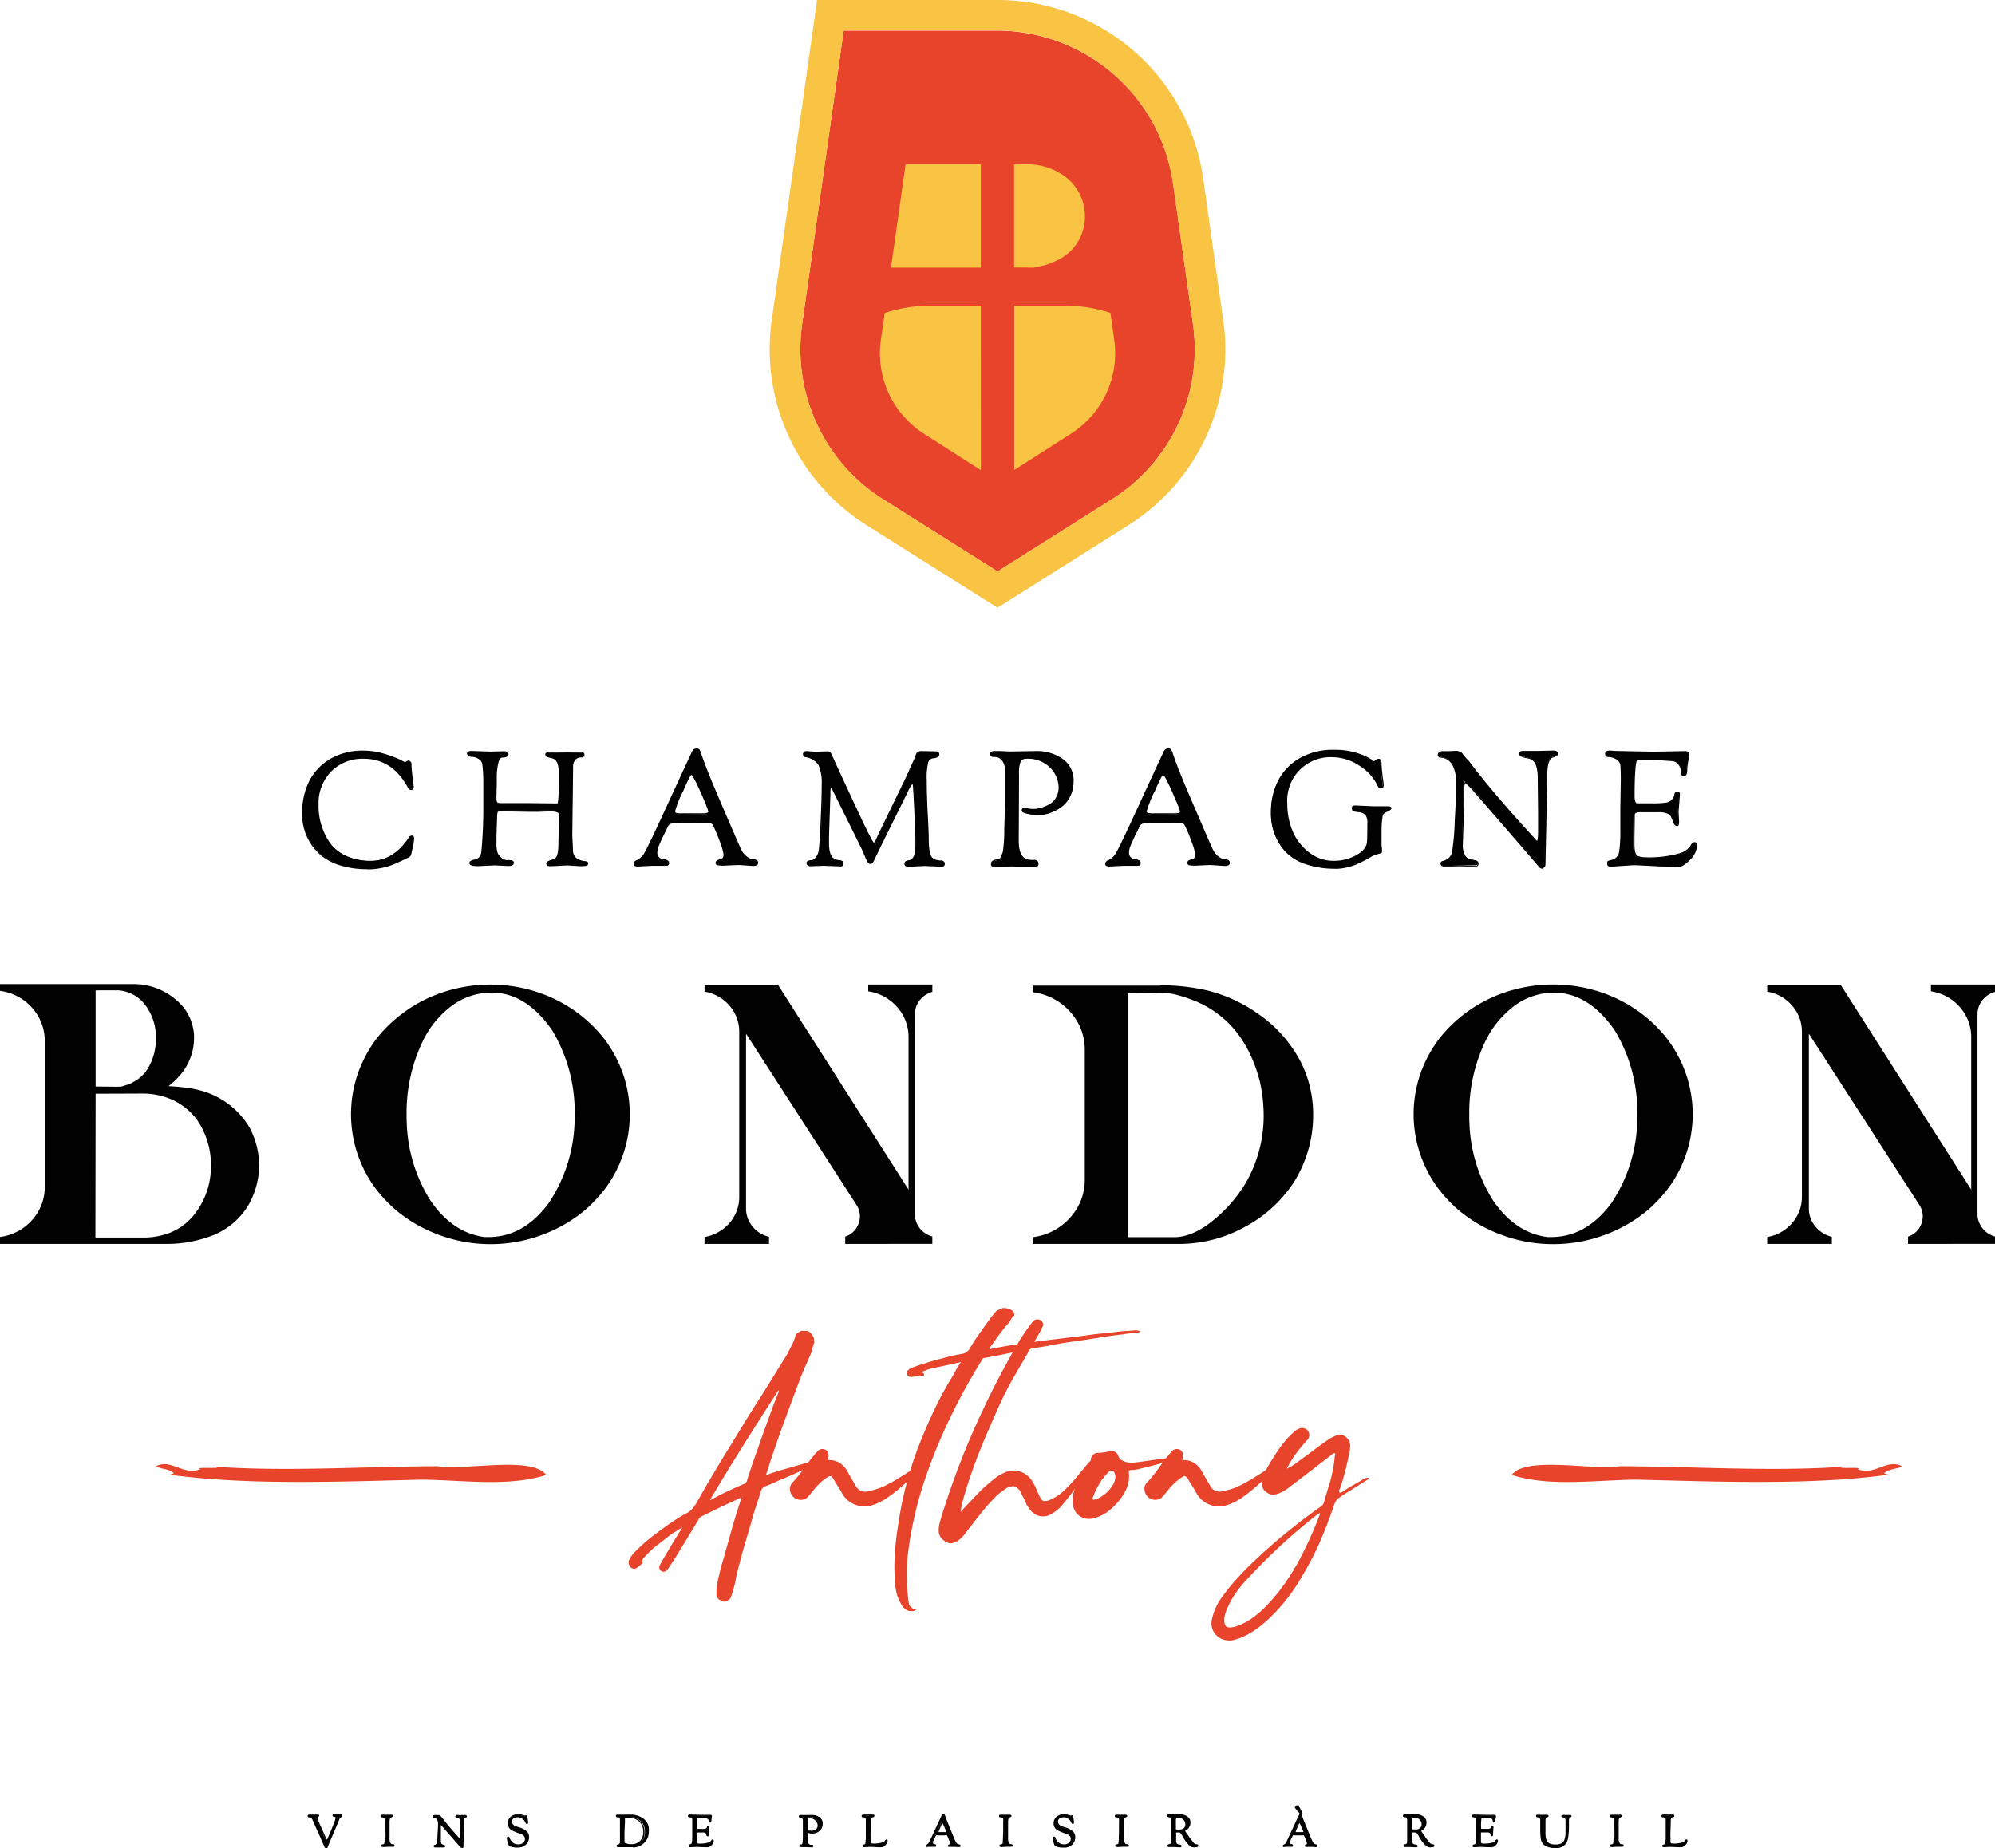 <svg xmlns="http://www.w3.org/2000/svg" viewBox="0 0 471.55 436.93"><defs><style>.cls-1{fill:#010101;}.cls-2{fill:#e8432b;}.cls-3{fill:#f9c444;}</style></defs><g id="Calque_2" data-name="Calque 2"><g id="Calque_1-2" data-name="Calque 1"><path class="cls-1" d="M71.57,192.26a16.71,16.71,0,0,1,1.59-7.37,12.6,12.6,0,0,1,4.89-5.31,14.75,14.75,0,0,1,7.85-2,16.46,16.46,0,0,1,4.65.68,23.25,23.25,0,0,1,3.74,1.36l1.4.72a1,1,0,0,0,.38-.19.77.77,0,0,1,.43-.19.61.61,0,0,1,.36.15c.13.1.19.38.21.85s.06,1.11.15,1.93.17,1.49.25,2,.11.84.11.94c0,.46-.15.68-.45.68s-.45-.17-.65-.52q-3.66-6.88-10.58-6.88a10.48,10.48,0,0,0-7.75,3,10.67,10.67,0,0,0-3,7.9,15.43,15.43,0,0,0,2.79,9.3,9.8,9.8,0,0,0,3.93,3.1,14.1,14.1,0,0,0,5.83,1.13q5.43,0,9.14-5.67a.61.61,0,0,1,.57-.26c.23,0,.34.15.34.47a6.29,6.29,0,0,1-.13,1.17c-.09.47-.2,1-.32,1.55s-.21.92-.23,1a1,1,0,0,1-.61.68c-1.36.66-2.41,1.15-3.17,1.48a16.46,16.46,0,0,1-6.45,1.28,21.05,21.05,0,0,1-6.06-.79,13.54,13.54,0,0,1-4.33-2.08,12.29,12.29,0,0,1-2.82-3,12.57,12.57,0,0,1-2-7.14"/><path class="cls-1" d="M86.82,205.46a21.44,21.44,0,0,1-6.11-.8,13.74,13.74,0,0,1-4.38-2.1,12.4,12.4,0,0,1-2.85-3.07,12.81,12.81,0,0,1-2.07-7.23A16.89,16.89,0,0,1,73,184.82a12.73,12.73,0,0,1,5-5.38,15,15,0,0,1,7.93-2,17.05,17.05,0,0,1,4.69.68,25.35,25.35,0,0,1,3.77,1.37l1.35.7A1,1,0,0,0,96,180c.42-.3.68-.28,1,0s.25.45.27,1,.06,1.09.15,1.92.17,1.49.24,2a7.84,7.84,0,0,1,.12,1c0,.74-.39.84-.61.84s-.56-.2-.79-.61c-2.4-4.51-5.92-6.79-10.44-6.79a10.42,10.42,0,0,0-7.64,3,10.61,10.61,0,0,0-3,7.79,15.39,15.39,0,0,0,2.76,9.21,9.64,9.64,0,0,0,3.87,3,13.72,13.72,0,0,0,5.75,1.12c3.56,0,6.59-1.88,9-5.6a.73.73,0,0,1,.7-.33c.15,0,.5.06.5.63a6.61,6.61,0,0,1-.14,1.2c-.08.47-.19,1-.32,1.56s-.2.91-.22,1a1.17,1.17,0,0,1-.69.8c-1.39.66-2.43,1.14-3.19,1.47a16.59,16.59,0,0,1-6.51,1.3m-.92-27.74a14.62,14.62,0,0,0-7.76,2A12.37,12.37,0,0,0,73.3,185a16.67,16.67,0,0,0-1.57,7.3,12.47,12.47,0,0,0,2,7.06,11.91,11.91,0,0,0,2.78,3,13.37,13.37,0,0,0,4.27,2,20.81,20.81,0,0,0,6,.79,16.34,16.34,0,0,0,6.39-1.27c.74-.32,1.81-.82,3.17-1.47a.85.85,0,0,0,.51-.57c0-.13.1-.47.23-1s.23-1.08.32-1.55a6,6,0,0,0,.13-1.14c0-.31-.12-.31-.18-.31-.32,0-.4.14-.43.18-2.49,3.82-5.62,5.75-9.29,5.75a14,14,0,0,1-5.88-1.15,9.9,9.9,0,0,1-4-3.15A15.65,15.65,0,0,1,75,190,10.86,10.86,0,0,1,78,182,10.66,10.66,0,0,1,85.9,179c4.65,0,8.26,2.34,10.72,7,.17.29.34.44.51.44s.29,0,.29-.52c0-.09,0-.4-.11-.92s-.16-1.21-.25-2-.14-1.47-.15-1.94-.12-.7-.15-.73a.47.47,0,0,0-.26-.11.65.65,0,0,0-.34.16.93.93,0,0,1-.47.22l-.07,0-1.4-.72a24,24,0,0,0-3.72-1.35,16.41,16.41,0,0,0-4.6-.67"/><path class="cls-1" d="M114.4,189.35l0-4.08a34.49,34.49,0,0,0-.23-4.5,2,2,0,0,0-1-1.48,3.15,3.15,0,0,0-1.55-.52,1.16,1.16,0,0,1-.87-.25.7.7,0,0,1-.21-.4c0-.27.35-.41,1.06-.41l4.27.15,3.33-.08c.55,0,.83.18.83.53s-.44.64-1.32.64c-.51,0-.87.52-1.1,1.55a14.68,14.68,0,0,0-.34,3.18v1.4l-.08,3.48a2.1,2.1,0,0,0,.23,1.21,1.48,1.48,0,0,0,1.06.26l6.2,0,7.14.08c.28,0,.42-1.75.42-5.26v-2q0-2.84-1.14-3.48a3,3,0,0,0-.92-.34,3.58,3.58,0,0,1-.8-.2.51.51,0,0,1-.32-.51c0-.25.49-.38,1.48-.38l3.66.07,2.95-.07c.58,0,.87.16.87.49s-.18.49-.53.49a2,2,0,0,0-1.6.64,2.52,2.52,0,0,0-.55,1.7L135.19,196v1.4l.15,3.48c0,1.63,1.06,2.57,3.17,2.79.31,0,.46.14.46.42s-.13.29-.38.34a9.35,9.35,0,0,1-1.47.07l-2.91-.18-3.56.18H130c-.35,0-.56,0-.62-.15a.61.61,0,0,1-.1-.36c0-.13.13-.27.38-.39a4.08,4.08,0,0,1,.83-.31,2.14,2.14,0,0,0,.87-.45c.53-.38.79-1.56.79-3.55l.12-6.69a.82.82,0,0,0-.46-.8,3.53,3.53,0,0,0-1.47-.22c-.68,0-1.7,0-3.06.07l-2,0-7-.11a.94.94,0,0,0-.75.22,2.21,2.21,0,0,0-.19,1.18l-.15,4.64v1.63a7.31,7.31,0,0,0,.3,2.42,3.47,3.47,0,0,0,1.47,1.55,2.2,2.2,0,0,0,1.1.19c.83,0,1.25.14,1.25.41,0,.46-.41.68-1.21.68l-3.14-.15-4.08.19c-1.19,0-1.78-.19-1.78-.56s.39-.58,1.17-.69a1.64,1.64,0,0,0,1-.47,2.1,2.1,0,0,0,.64-1.17c.1-.49.21-1.82.34-4s.19-4.23.19-6.2Z"/><path class="cls-1" d="M112.89,204.74c-.84,0-1.94-.07-1.94-.72s1-.8,1.31-.84a1.55,1.55,0,0,0,.86-.44,1.88,1.88,0,0,0,.59-1.08c.1-.49.21-1.82.34-4s.19-4.23.19-6.19v-2.15l0-4.09a34.19,34.19,0,0,0-.23-4.47,1.77,1.77,0,0,0-.92-1.36,3.08,3.08,0,0,0-1.47-.5,1.22,1.22,0,0,1-1-.31.81.81,0,0,1-.25-.5c0-.57.92-.57,1.22-.57l4.28.15,3.31-.08c.83,0,1,.38,1,.69,0,.53-.5.81-1.48.81-.42,0-.74.47-.94,1.42a14.25,14.25,0,0,0-.34,3.14v1.4l-.08,3.48c0,.77.12,1,.19,1.1s.28.21.94.21l6.2,0,7.1.08c.1-.16.3-1,.3-5.1v-2c0-1.82-.36-2.94-1.06-3.34a2.62,2.62,0,0,0-.87-.32,4,4,0,0,1-.83-.21.68.68,0,0,1-.42-.66c0-.38.49-.54,1.64-.54l3.67.07,2.94-.07c.85,0,1,.35,1,.65a.61.61,0,0,1-.69.65,1.8,1.8,0,0,0-1.48.59,2.35,2.35,0,0,0-.51,1.59l-.19,16.26.15,3.47c0,1.56,1,2.42,3,2.64h0a.54.54,0,0,1,.6.58c0,.15-.07.41-.51.5a9.73,9.73,0,0,1-1.5.07l-2.92-.18-3.54.18H130c-.43,0-.66-.07-.76-.22a.84.84,0,0,1-.12-.45c0-.2.15-.38.47-.54a4.36,4.36,0,0,1,.86-.31,2.1,2.1,0,0,0,.81-.42c.34-.25.73-1,.73-3.43l.12-6.7a.64.64,0,0,0-.37-.64,3.38,3.38,0,0,0-1.4-.21c-.68,0-1.68,0-3.06.07l-2,0-7-.11a.85.85,0,0,0-.63.17c0,.05-.15.26-.15,1.07l-.15,4.65v1.62a7,7,0,0,0,.29,2.36,3.33,3.33,0,0,0,1.41,1.47,1.93,1.93,0,0,0,1,.17c.6,0,1.41.06,1.41.57s-.24.84-1.37.84l-3.15-.15-4.07.19Zm1.67-15.39v2.15c0,2-.06,4.06-.19,6.21s-.24,3.51-.34,4a2.19,2.19,0,0,1-.7,1.26,1.87,1.87,0,0,1-1,.52c-.46.05-1,.2-1,.52,0,.09.12.4,1.62.4l4.07-.19,3.15.15c1,0,1-.39,1-.52s-.29-.25-1.09-.25a2.37,2.37,0,0,1-1.18-.21,3.7,3.7,0,0,1-1.54-1.63,7.4,7.4,0,0,1-.31-2.48v-1.63l.15-4.65c0-.89.13-1.15.22-1.27a1.1,1.1,0,0,1,.88-.28l7,.11,2,0c1.38-.05,2.38-.07,3.06-.07a3.73,3.73,0,0,1,1.55.24,1,1,0,0,1,.54.94l-.12,6.69c0,2.06-.28,3.27-.86,3.68a2.27,2.27,0,0,1-.92.48,3.78,3.78,0,0,0-.8.29c-.21.11-.29.2-.29.25a.58.58,0,0,0,.07.28s.07.07.49.07h.64l3.55-.18,2.93.18a8.82,8.82,0,0,0,1.43-.07c.25-.05.25-.14.25-.18s-.05-.26-.3-.26c-2.21-.23-3.33-1.23-3.33-3l-.15-3.47V196l.19-14.86a2.69,2.69,0,0,1,.58-1.8,2.18,2.18,0,0,1,1.73-.7c.31,0,.37-.13.37-.33s0-.33-.71-.33l-2.94.07-3.68-.07c-1.25,0-1.31.22-1.31.22a.35.35,0,0,0,.22.36,4.16,4.16,0,0,0,.76.2,2.59,2.59,0,0,1,1,.36c.82.46,1.22,1.64,1.22,3.61v2c0,5.42-.32,5.42-.58,5.42l-7.14-.08-6.2,0c-.61,0-1-.1-1.18-.32a2.13,2.13,0,0,1-.27-1.31l.08-3.49v-1.39a14.89,14.89,0,0,1,.34-3.21c.25-1.11.67-1.68,1.26-1.68.77,0,1.16-.16,1.16-.48,0-.1,0-.37-.67-.37l-3.33.08-4.28-.15c-.55,0-.89.09-.89.25s0,.11.17.3.26.19.75.19a3.25,3.25,0,0,1,1.63.55,2.09,2.09,0,0,1,1.08,1.59,34.83,34.83,0,0,1,.23,4.52Z"/><path class="cls-1" d="M154.24,204.54l-3.25.16c-.73,0-1.1-.16-1.1-.46a.73.73,0,0,1,.57-.72,4.33,4.33,0,0,0,2.12-2q.9-1.56,4.55-9.49t6.48-14a2,2,0,0,1,.48-.72,1,1,0,0,1,.6-.15q.41,0,.51.15a5.77,5.77,0,0,1,.42,1c.2.58.36,1,.47,1.32s.29.8.55,1.48.65,1.7,1.21,3.06,1.82,4.34,3.8,8.94,3.11,7.21,3.42,7.82a4.69,4.69,0,0,0,1.24,1.59,2.78,2.78,0,0,0,1.38.72,4.71,4.71,0,0,1,1,.19.55.55,0,0,1,.39.58q0,.57-1,.57l-3.4-.23-3.52.15a7.33,7.33,0,0,1-1.49-.09.39.39,0,0,1-.32-.4.52.52,0,0,1,.3-.47,2.1,2.1,0,0,1,.65-.23,1.19,1.19,0,0,0,.64-.34,1.25,1.25,0,0,0,.3-.94,13.68,13.68,0,0,0-.94-3.23,31.62,31.62,0,0,0-1.59-3.78c-.23-.43-.75-.65-1.55-.65l-4.58.08h-2a6.89,6.89,0,0,0-2.13.19,1.52,1.52,0,0,0-.72.79c-.19.41-.46,1-.82,1.69s-.59,1.21-.71,1.49-.28.63-.46,1.06a4.88,4.88,0,0,0-.49,1.89,1.7,1.7,0,0,0,.44,1.21,1.64,1.64,0,0,0,1,.52c.93.08,1.4.32,1.4.72a.64.64,0,0,1-.11.4.74.74,0,0,1-.53.13Zm6.95-17.36a30.06,30.06,0,0,0-1.81,4.63.51.51,0,0,0,.34.56,6.28,6.28,0,0,0,1.59.12h1.17l3.59,0c1,0,1.47-.18,1.47-.55a26.58,26.58,0,0,0-1.85-4.72q-1.84-4.19-2.34-4.18-.34,0-2.16,4.18"/><path class="cls-1" d="M151,204.86c-.33,0-1.25,0-1.25-.62a.88.88,0,0,1,.68-.87,4.14,4.14,0,0,0,2-2c.59-1,2.13-4.22,4.55-9.47s4.61-10,6.48-14a2.09,2.09,0,0,1,.52-.78,1.19,1.19,0,0,1,.7-.18.78.78,0,0,1,.64.21,4.87,4.87,0,0,1,.44,1.07c.2.58.36,1,.47,1.32s.3.79.55,1.47.66,1.71,1.21,3.06,1.82,4.36,3.79,8.93,3.12,7.21,3.42,7.82a4.65,4.65,0,0,0,1.21,1.54,2.69,2.69,0,0,0,1.29.68,5,5,0,0,1,1,.19.72.72,0,0,1,.5.74c0,.33-.2.73-1.18.73l-3.41-.23-3.5.15h0a6.84,6.84,0,0,1-1.54-.1.55.55,0,0,1-.44-.55.68.68,0,0,1,.39-.61,2.1,2.1,0,0,1,.69-.24,1.19,1.19,0,0,0,.56-.3,1.11,1.11,0,0,0,.25-.83,13.87,13.87,0,0,0-.93-3.18,34.79,34.79,0,0,0-1.58-3.76c-.2-.37-.67-.56-1.41-.56l-4.57.08h-2a6.5,6.5,0,0,0-2.07.18,1.33,1.33,0,0,0-.64.71c-.19.4-.46,1-.81,1.68l-.72,1.49-.45,1.06a4.77,4.77,0,0,0-.48,1.83,1.5,1.5,0,0,0,.39,1.09,1.55,1.55,0,0,0,.87.49c.38,0,1.54.12,1.54.87a.73.73,0,0,1-.15.5.83.83,0,0,1-.65.19l-3.14,0-3.24.16Zm13.71-27.52a.87.87,0,0,0-.51.12,1.76,1.76,0,0,0-.42.65c-1.87,4-4,8.68-6.48,14s-3.95,8.45-4.57,9.5a4.49,4.49,0,0,1-2.19,2.09.58.58,0,0,0-.47.57c0,.19.34.3.94.3l3.25-.16,3.14,0c.32,0,.39-.06.4-.08a.42.42,0,0,0,.08-.29c0-.37-.68-.51-1.25-.56a1.8,1.8,0,0,1-1.07-.57,1.83,1.83,0,0,1-.48-1.32,5.07,5.07,0,0,1,.51-2c.17-.43.32-.78.45-1.06l.72-1.5q.52-1.07.81-1.68a1.72,1.72,0,0,1,.8-.87,7,7,0,0,1,2.2-.2h2l4.57-.08c.87,0,1.44.25,1.69.73a33.46,33.46,0,0,1,1.6,3.8,13.8,13.8,0,0,1,1,3.29,1.42,1.42,0,0,1-.35,1.06,1.4,1.4,0,0,1-.73.38,2.19,2.19,0,0,0-.59.21.35.35,0,0,0-.22.33c0,.1,0,.19.21.25a6.73,6.73,0,0,0,1.45.08l3.5-.15,3.42.23c.85,0,.85-.31.85-.41a.39.39,0,0,0-.28-.43,4.46,4.46,0,0,0-.95-.18,2.84,2.84,0,0,1-1.47-.76,4.92,4.92,0,0,1-1.29-1.64c-.3-.62-1.45-3.25-3.42-7.83s-3.25-7.59-3.8-8.94-1-2.38-1.21-3.07-.44-1.17-.55-1.47-.27-.75-.47-1.33a4.85,4.85,0,0,0-.4-1s-.08-.08-.38-.08m-3.38,15.31a6.73,6.73,0,0,1-1.64-.12.67.67,0,0,1-.45-.72c0-.21.19-.92,1.83-4.7,1.85-4.27,2.11-4.27,2.3-4.27s.6,0,2.49,4.27c1.67,3.77,1.86,4.54,1.86,4.79,0,.71-1.23.71-1.63.71Zm0-5.41a27.33,27.33,0,0,0-1.8,4.57c0,.3.13.38.23.41a6,6,0,0,0,1.54.11h1.17l3.59,0c.83,0,1.31-.14,1.31-.39s-.31-1.23-1.83-4.66-2.05-4-2.19-4.07c-.13.11-.58.75-2,4.07"/><path class="cls-1" d="M191.62,204.62c-.53,0-.79-.2-.79-.6s.38-.51,1.13-.53a1.69,1.69,0,0,0,.95-.63,3.44,3.44,0,0,0,.75-1.57,62.77,62.77,0,0,0,.49-6.73q.27-5.75.27-9a11,11,0,0,0-.74-4.71,4.46,4.46,0,0,0-3.19-2,.54.54,0,0,1-.49-.57c0-.37.22-.56.68-.56l2,.15,2.84-.08a.84.84,0,0,1,.9.53c.31.66.85,1.83,1.63,3.54s1.4,3.05,1.87,4.06l1.79,3.86c.73,1.56,1.33,2.82,1.78,3.79s.93,1.95,1.42,2.93.87,1.71,1.13,2.18.44.7.51.7a.38.38,0,0,0,.25-.14,1.6,1.6,0,0,0,.26-.36,3.19,3.19,0,0,0,.23-.45c.06-.15.15-.35.26-.59s.2-.42.25-.54l4.88-10.06c1.33-2.72,2.23-4.62,2.68-5.71l.87-1.88c.08-.21.13-.36.17-.48l.09-.26a1.38,1.38,0,0,1,.08-.17s.07-.17.13-.34a.88.88,0,0,1,.21-.38,1.56,1.56,0,0,1,1.1-.3l3.25.07c.42,0,.64.17.64.49a.6.6,0,0,1-.25.55,2.84,2.84,0,0,1-1.09.29,1.5,1.5,0,0,0-1.23.94,15.43,15.43,0,0,0-.38,4.56q0,3.72.23,7.86c.15,2.76.22,4.49.22,5.19,0,2.52.21,4.13.61,4.82a2.67,2.67,0,0,0,2.53,1,.68.68,0,0,1,.47.19.52.52,0,0,1,.21.34c0,.41-.14.61-.41.61h-.42l-3.86-.15-3.93.19c-.45,0-.68-.18-.68-.53s.34-.61,1-.68a1.46,1.46,0,0,0,.82-.48,2.37,2.37,0,0,0,.6-1.24,11.17,11.17,0,0,0,.17-2.25c0-1,0-2-.05-3.14s-.09-2.24-.14-3.31-.1-2.08-.15-3-.09-1.72-.11-2.33l-.08-.9c0-1.09-.11-1.63-.34-1.63a.29.29,0,0,0-.21.12l-.17.18a.91.91,0,0,0-.15.25,1.77,1.77,0,0,1-.15.28l-.19.32-.19.36-.19.42a4.45,4.45,0,0,0-.22.45l-5.26,10.62c-.6,1.24-1.19,2.45-1.75,3.63s-.91,1.86-1,2a.47.47,0,0,1-.43.24.64.64,0,0,1-.51-.32,8.67,8.67,0,0,1-.68-1.42c-.3-.73-.57-1.33-.79-1.81q-6.93-14.07-7.07-14.27t-.27-.21c-.2,0-.3.5-.3,1.51l-.34,10v1.7c0,2.07.42,3.34,1.25,3.82a2.9,2.9,0,0,0,1.24.42c.63.07.95.24.95.51a.93.93,0,0,1-.11.53.65.65,0,0,1-.46.13l-3.93-.15Z"/><path class="cls-1" d="M214.61,204.86c-.74,0-.85-.44-.85-.69,0-.47.39-.76,1.17-.84a1.29,1.29,0,0,0,.71-.43,2.22,2.22,0,0,0,.56-1.17,11.35,11.35,0,0,0,.17-2.21c0-1,0-2-.06-3.13s-.08-2.24-.13-3.31-.1-2.08-.15-3-.09-1.72-.11-2.33l-.08-.9c0-1.32-.17-1.47-.19-1.48s0,0-.07.06l-.18.2a.5.5,0,0,0-.12.19,2.86,2.86,0,0,1-.16.31l-.19.31-.18.36-.19.41a2.55,2.55,0,0,0-.22.44l-5.26,10.64c-.61,1.23-1.19,2.44-1.76,3.62s-.9,1.86-1,2a.65.65,0,0,1-.57.32.78.78,0,0,1-.64-.39,8.51,8.51,0,0,1-.7-1.45c-.31-.75-.57-1.34-.79-1.8-5.67-11.52-7-14.11-7.06-14.25a.52.52,0,0,0-.13-.14,3.23,3.23,0,0,0-.14,1.35l-.34,10v1.69c0,2,.39,3.24,1.17,3.68a2.72,2.72,0,0,0,1.17.4c.28,0,1.1.13,1.1.67a1,1,0,0,1-.15.63.72.72,0,0,1-.58.19l-3.94-.15-3.09.11c-.83,0-1-.48-1-.76,0-.43.43-.67,1.29-.69a1.56,1.56,0,0,0,.83-.58,3.35,3.35,0,0,0,.72-1.49c.14-.65.31-2.9.48-6.7s.27-6.86.27-9a10.86,10.86,0,0,0-.72-4.63,4.32,4.32,0,0,0-3.09-1.92.7.7,0,0,1-.61-.73c0-.27.11-.72.84-.72l2,.15,2.82-.08a1,1,0,0,1,1.06.64l1.62,3.52c.78,1.7,1.41,3.05,1.87,4.06l1.8,3.86,1.78,3.8c.45,1,.93,1.95,1.41,2.92s.87,1.71,1.13,2.17a3.49,3.49,0,0,0,.4.61.28.28,0,0,0,.1-.08,1.57,1.57,0,0,0,.24-.33,3.51,3.51,0,0,0,.22-.43c.06-.15.15-.35.27-.59l.24-.54,4.88-10.07c1.36-2.76,2.23-4.62,2.68-5.7l.87-1.89.17-.46.09-.27.09-.18.12-.33a1.08,1.08,0,0,1,.25-.43,1.64,1.64,0,0,1,1.21-.35l3.25.07c.69,0,.8.41.8.65a.78.78,0,0,1-.31.68,3.12,3.12,0,0,1-1.17.32,1.32,1.32,0,0,0-1.11.85,15.6,15.6,0,0,0-.36,4.49c0,2.45.08,5.09.23,7.85s.22,4.5.22,5.2c0,2.49.2,4.08.59,4.74s1.17,1,2.39,1a.82.82,0,0,1,.58.24.6.6,0,0,1,.26.45c0,.67-.36.77-.57.77h-.42l-3.86-.15-3.92.19Zm1-19.83c.36,0,.5.52.5,1.79l.08.89c0,.61.06,1.39.11,2.33s.1,2,.15,3,.1,2.17.13,3.3.06,2.18.06,3.15a12.24,12.24,0,0,1-.17,2.28,2.6,2.6,0,0,1-.65,1.33,1.63,1.63,0,0,1-.91.52c-.58.06-.88.24-.88.52s.06.37.52.37l3.93-.19,4.28.15c.08,0,.25,0,.25-.45,0,0,0-.09-.15-.22a.53.53,0,0,0-.37-.15,2.84,2.84,0,0,1-2.67-1.11c-.42-.73-.63-2.33-.63-4.91,0-.69-.07-2.43-.22-5.18s-.23-5.41-.23-7.87a15.53,15.53,0,0,1,.39-4.63,1.67,1.67,0,0,1,1.36-1,2.59,2.59,0,0,0,1-.26.47.47,0,0,0,.18-.42c0-.1,0-.33-.48-.33l-3.26-.07a1.41,1.41,0,0,0-1,.25.92.92,0,0,0-.17.32,2,2,0,0,1-.14.36s-.05.1-.07.16l-.09.25c0,.12-.09.28-.17.48l-.88,1.9c-.44,1.08-1.32,2.95-2.68,5.71l-4.88,10.06c0,.12-.13.3-.24.54s-.2.43-.26.58a4.19,4.19,0,0,1-.24.47,2,2,0,0,1-.29.4.52.52,0,0,1-.36.18c-.12,0-.24-.06-.65-.78-.26-.47-.65-1.2-1.14-2.19s-1-2-1.42-2.93l-1.77-3.8-1.8-3.85-1.87-4.07-1.62-3.53a.71.71,0,0,0-.77-.44l-2.83.08-2-.15c-.44,0-.5.2-.5.4s0,.34.36.41a4.63,4.63,0,0,1,3.3,2.09,11.06,11.06,0,0,1,.76,4.78c0,2.16-.09,5.19-.27,9a63.17,63.17,0,0,1-.49,6.76A3.65,3.65,0,0,1,193,203a1.76,1.76,0,0,1-1.05.68c-.38,0-1,.07-1,.37s.07.44.63.44l3.09-.11,3.95.15c.24,0,.31-.06.32-.08s.08-.11.08-.42-.29-.29-.8-.35a3,3,0,0,1-1.31-.44c-.9-.51-1.33-1.81-1.33-4v-1.7l.34-10c0-1.2.13-1.67.46-1.67s.31.16.4.27.16.22,7.08,14.3c.22.46.48,1.06.8,1.82a8.88,8.88,0,0,0,.66,1.39.47.47,0,0,0,.38.25.32.32,0,0,0,.3-.17c.05-.09.26-.48,1-2,.57-1.18,1.15-2.39,1.76-3.63L214,187.5a3.48,3.48,0,0,1,.24-.46l.18-.4c0-.11.12-.23.19-.37s.15-.26.2-.34a1.92,1.92,0,0,0,.14-.26.8.8,0,0,1,.18-.29l.16-.18a.44.44,0,0,1,.33-.17m-9.06,14.19Z"/><path class="cls-1" d="M237.7,188.25l0-6.42a3.67,3.67,0,0,0-.64-2,2.32,2.32,0,0,0-2.12-1c-.5,0-.75-.16-.75-.49s.28-.6.86-.6l1.4,0,2.27.11,6.24-.11a10.38,10.38,0,0,1,6.12,1.8,5.87,5.87,0,0,1,2.57,5.15,7.62,7.62,0,0,1-.68,3.31,6.78,6.78,0,0,1-1.64,2.29,9.79,9.79,0,0,1-2.18,1.4,8.49,8.49,0,0,1-3.43.87,12.37,12.37,0,0,1-2.76-.29c-.84-.19-1.25-.38-1.25-.58,0-.38.16-.57.49-.57a4,4,0,0,1,.77.15,5.3,5.3,0,0,0,1.31.15,7.34,7.34,0,0,0,1.7-.24,9.75,9.75,0,0,0,2-.8,4.33,4.33,0,0,0,1.74-1.66,4.9,4.9,0,0,0,.68-2.59,6.78,6.78,0,0,0-2-4.71,7.38,7.38,0,0,0-5.63-2.17,1.68,1.68,0,0,0-1.59.7,7.39,7.39,0,0,0-.42,3.16l-.07,15.61c0,2.92.85,4.48,2.57,4.68a7.68,7.68,0,0,0,1.06.08c.7,0,1.05.2,1.05.76s-.29.64-.86.64l-5.41-.19-3.52.15c-.78,0-1.17-.14-1.17-.41,0-.43.14-.7.42-.8l.26-.11a1.55,1.55,0,0,1,.36-.1,2.36,2.36,0,0,0,.38-.09,1,1,0,0,1,.25-.06.56.56,0,0,0,.2,0,.84.84,0,0,0,.19-.11.61.61,0,0,0,.21-.26c.05-.12.12-.27.21-.46s.2-.47.34-.87a37.88,37.88,0,0,0,.36-5.53q.15-5,.15-7.68"/><path class="cls-1" d="M244.46,205l-5.41-.19-3.5.15h0c-.35,0-1.32,0-1.32-.57a.9.9,0,0,1,.52-1l.25-.11a2.51,2.51,0,0,1,.4-.1l.35-.09L236,203c.13,0,.17,0,.18,0s0,0,.15-.09a.53.53,0,0,0,.15-.2l.21-.46c.09-.18.2-.47.34-.85a36.3,36.3,0,0,0,.35-5.49c.1-3.29.15-5.87.15-7.67l0-6.42a3.58,3.58,0,0,0-.62-1.94,2.17,2.17,0,0,0-2-.93c-.8,0-.91-.4-.91-.65s.17-.76,1-.76l1.4,0,2.28.11,6.22-.11a10.62,10.62,0,0,1,6.22,1.82,6.11,6.11,0,0,1,2.64,5.29,7.94,7.94,0,0,1-.69,3.38,6.86,6.86,0,0,1-1.69,2.34,9.5,9.5,0,0,1-2.21,1.42,8.68,8.68,0,0,1-3.51.89,12.72,12.72,0,0,1-2.79-.29c-1-.22-1.37-.44-1.37-.74,0-.64.41-.73.65-.73a3.82,3.82,0,0,1,.81.16,5.81,5.81,0,0,0,2.93-.1,9.42,9.42,0,0,0,2-.78,4.26,4.26,0,0,0,1.67-1.6,4.72,4.72,0,0,0,.66-2.51,6.65,6.65,0,0,0-2-4.6,7.25,7.25,0,0,0-5.51-2.12,1.52,1.52,0,0,0-1.45.62,7.41,7.41,0,0,0-.4,3.08l-.07,15.61c0,2.85.79,4.33,2.43,4.53a9,9,0,0,0,1,.07,1.22,1.22,0,0,1,1,.24.89.89,0,0,1,.25.68c0,.3-.13.8-1,.8m-5.41-.51,5.42.19c.62,0,.7-.26.7-.48a.57.57,0,0,0-.15-.44,1,1,0,0,0-.73-.16h0a9.8,9.8,0,0,1-1.08-.08c-1.8-.21-2.71-1.84-2.71-4.84l.07-15.61a7.52,7.52,0,0,1,.44-3.24,1.85,1.85,0,0,1,1.73-.78,7.58,7.58,0,0,1,5.75,2.22,7,7,0,0,1,2.08,4.82,5.09,5.09,0,0,1-.7,2.67,4.61,4.61,0,0,1-1.81,1.73,9.25,9.25,0,0,1-2.07.8,6.21,6.21,0,0,1-3.09.1,4,4,0,0,0-.73-.15c-.2,0-.33.07-.33.41,0,0,.06.19,1.12.43a12.7,12.7,0,0,0,2.72.28,8.38,8.38,0,0,0,3.38-.86,9.36,9.36,0,0,0,2.13-1.37,6.77,6.77,0,0,0,1.61-2.24,7.59,7.59,0,0,0,.66-3.24,5.78,5.78,0,0,0-2.5-5,10.27,10.27,0,0,0-6-1.77l-6.24.11-2.27-.11-1.39,0c-.71,0-.71.31-.71.44s0,.33.59.33a2.46,2.46,0,0,1,2.25,1.08,3.83,3.83,0,0,1,.67,2.11l0,6.42c0,1.8-.05,4.38-.15,7.68a37.87,37.87,0,0,1-.37,5.59c-.14.39-.26.69-.35.88l-.2.45a.87.87,0,0,1-.26.33,1.14,1.14,0,0,1-.24.14,1.24,1.24,0,0,1-.23,0l-.21,0a2.38,2.38,0,0,1-.41.1,2.58,2.58,0,0,0-.32.08l-.27.12c-.08,0-.32.12-.32.65,0,.12.27.25,1,.25Z"/><path class="cls-1" d="M265.74,204.54l-3.25.16c-.73,0-1.09-.16-1.09-.46a.73.73,0,0,1,.57-.72,4.27,4.27,0,0,0,2.11-2c.61-1,2.12-4.21,4.56-9.49s4.59-9.93,6.48-14a2,2,0,0,1,.47-.72,1,1,0,0,1,.61-.15.65.65,0,0,1,.51.15,6.13,6.13,0,0,1,.41,1q.3.87.48,1.32l.54,1.48c.25.68.66,1.7,1.21,3.06s1.82,4.34,3.8,8.94,3.12,7.21,3.42,7.82a4.72,4.72,0,0,0,1.25,1.59,2.78,2.78,0,0,0,1.38.72,4.48,4.48,0,0,1,1,.19.55.55,0,0,1,.4.58q0,.57-1,.57l-3.4-.23-3.52.15a7.26,7.26,0,0,1-1.49-.09.39.39,0,0,1-.32-.4.52.52,0,0,1,.3-.47,2.14,2.14,0,0,1,.64-.23,1.15,1.15,0,0,0,.64-.34,1.21,1.21,0,0,0,.31-.94,13.93,13.93,0,0,0-1-3.23,31.62,31.62,0,0,0-1.59-3.78c-.22-.43-.74-.65-1.55-.65l-4.57.08h-2a6.92,6.92,0,0,0-2.14.19,1.52,1.52,0,0,0-.72.79c-.19.41-.46,1-.81,1.69s-.59,1.21-.72,1.49-.28.63-.45,1.06a4.88,4.88,0,0,0-.49,1.89,1.69,1.69,0,0,0,.43,1.21,1.64,1.64,0,0,0,1,.52c.93.08,1.39.32,1.39.72a.58.58,0,0,1-.11.4c-.07.09-.25.13-.53.13Zm7-17.36a30.06,30.06,0,0,0-1.81,4.63.51.51,0,0,0,.34.56,6.13,6.13,0,0,0,1.58.12H274l3.6,0c1,0,1.47-.18,1.47-.55a27.53,27.53,0,0,0-1.85-4.72q-1.86-4.19-2.35-4.18-.33,0-2.15,4.18"/><path class="cls-1" d="M262.49,204.86c-.34,0-1.25,0-1.25-.62a.87.87,0,0,1,.67-.87,4.1,4.1,0,0,0,2-2c.6-1,2.13-4.22,4.55-9.47s4.62-10,6.48-14a2,2,0,0,1,.53-.78,1.17,1.17,0,0,1,.7-.18.74.74,0,0,1,.63.21,4.32,4.32,0,0,1,.44,1.07c.2.58.36,1,.47,1.32s.3.79.55,1.47.66,1.71,1.21,3.06,1.83,4.36,3.8,8.93,3.11,7.21,3.42,7.82a4.62,4.62,0,0,0,1.2,1.54,2.74,2.74,0,0,0,1.29.68,4.9,4.9,0,0,1,1,.19.73.73,0,0,1,.51.74c0,.33-.21.73-1.18.73l-3.41-.23-3.5.15h0a6.84,6.84,0,0,1-1.54-.1.54.54,0,0,1-.43-.55.67.67,0,0,1,.38-.61,2.18,2.18,0,0,1,.69-.24,1.19,1.19,0,0,0,.56-.3,1.11,1.11,0,0,0,.26-.83,14.13,14.13,0,0,0-.94-3.18,31.11,31.11,0,0,0-1.58-3.76c-.19-.37-.67-.56-1.41-.56l-4.57.08h-2a6.59,6.59,0,0,0-2.08.18,1.32,1.32,0,0,0-.63.71c-.19.4-.46,1-.82,1.68s-.59,1.22-.71,1.49-.28.63-.45,1.06a4.77,4.77,0,0,0-.48,1.83,1.54,1.54,0,0,0,1.26,1.58c.37,0,1.53.12,1.53.87a.73.73,0,0,1-.15.5.81.81,0,0,1-.65.19l-3.13,0-3.25.16Zm13.71-27.52a.93.93,0,0,0-.52.12,2.08,2.08,0,0,0-.42.65c-1.86,4-4,8.68-6.48,14s-3.95,8.45-4.56,9.5a4.47,4.47,0,0,1-2.2,2.09.57.57,0,0,0-.46.57c0,.19.34.3.93.3l3.26-.16,3.13,0c.33,0,.4-.06.41-.08a.42.42,0,0,0,.07-.29c0-.37-.68-.51-1.25-.56a1.8,1.8,0,0,1-1.06-.57,1.83,1.83,0,0,1-.48-1.32,5.22,5.22,0,0,1,.5-2c.18-.43.33-.78.46-1.06s.36-.78.72-1.5.62-1.27.81-1.68a1.64,1.64,0,0,1,.8-.87,6.92,6.92,0,0,1,2.2-.2h2l4.57-.08a1.77,1.77,0,0,1,1.7.73,35.82,35.82,0,0,1,1.59,3.8,14,14,0,0,1,1,3.29,1.39,1.39,0,0,1-.36,1.06,1.37,1.37,0,0,1-.72.38,2,2,0,0,0-.59.21.35.35,0,0,0-.22.33c0,.1,0,.19.2.25a6.89,6.89,0,0,0,1.45.08l3.51-.15,3.42.23c.85,0,.85-.31.85-.41a.39.39,0,0,0-.29-.43,4.23,4.23,0,0,0-.95-.18,2.85,2.85,0,0,1-1.46-.76,4.8,4.8,0,0,1-1.29-1.64c-.31-.62-1.46-3.25-3.43-7.83s-3.25-7.59-3.8-8.94-.95-2.38-1.21-3.07-.43-1.17-.55-1.47-.27-.75-.47-1.33a6.58,6.58,0,0,0-.39-1s-.09-.08-.38-.08m-3.39,15.31a6.79,6.79,0,0,1-1.64-.12.68.68,0,0,1-.45-.72c0-.21.19-.92,1.83-4.7,1.86-4.27,2.12-4.27,2.3-4.27s.6,0,2.49,4.27c1.68,3.77,1.87,4.54,1.87,4.79,0,.71-1.23.71-1.63.71Zm0-5.41a28.42,28.42,0,0,0-1.81,4.57c0,.3.14.38.24.41a5.77,5.77,0,0,0,1.53.11H274l3.59,0c.84,0,1.32-.14,1.32-.39s-.32-1.23-1.84-4.66-2-4-2.18-4.07c-.13.11-.58.75-2,4.07"/><path class="cls-1" d="M324.52,190.75l3,0h.56c.41,0,.61.11.61.34s-.32.4-1,.68-1,.63-1.07,1.06a21.35,21.35,0,0,0-.27,3.5c0,1.24,0,2.16,0,2.74s0,1,.06,1.22,0,.45.05.63a2.51,2.51,0,0,1,0,.41c0,.1-.09.19-.28.25s-.5.15-.93.26a4.39,4.39,0,0,0-1.17.5l-.79.47-.7.38-.89.45c-.3.15-.64.31-1,.47a11.72,11.72,0,0,1-1.17.44c-.41.12-.82.24-1.25.34a12.26,12.26,0,0,1-2.72.34,20.92,20.92,0,0,1-7.17-1.12,11.3,11.3,0,0,1-4.7-3,13.2,13.2,0,0,1-3.25-9,16.41,16.41,0,0,1,1.64-7.41,12.81,12.81,0,0,1,5.05-5.31,15.52,15.52,0,0,1,8.09-2,16.63,16.63,0,0,1,7.78,1.7,12.79,12.79,0,0,1,1.16.7.57.57,0,0,0,1,0,1.29,1.29,0,0,1,.55-.29c.38,0,.57.31.58.93s.07,1.33.15,2.14.17,1.47.25,2a8.92,8.92,0,0,1,.11.94c0,.43-.15.65-.45.65a.66.66,0,0,1-.64-.46A12.64,12.64,0,0,0,315,178.84a10.81,10.81,0,0,0-7.81,3q-3.07,3-3.08,8.22a16.66,16.66,0,0,0,1.29,6.54,12.11,12.11,0,0,0,3.91,5.06,9.3,9.3,0,0,0,5.78,2,11,11,0,0,0,5.52-1.33c1.57-.88,2.45-1.89,2.63-3,.07-.6.11-2.19.11-4.76a2.82,2.82,0,0,0-.55-2,2.79,2.79,0,0,0-1.72-.69c-.78-.08-1.21-.21-1.3-.37a1,1,0,0,1-.13-.47c0-.28.22-.42.68-.42Z"/><path class="cls-1" d="M315.68,205.35a21,21,0,0,1-7.22-1.13,11.47,11.47,0,0,1-4.77-3.05,13.37,13.37,0,0,1-3.29-9.06,16.58,16.58,0,0,1,1.66-7.48,12.94,12.94,0,0,1,5.11-5.38,15.73,15.73,0,0,1,8.17-2,17,17,0,0,1,7.86,1.72,10.93,10.93,0,0,1,1.17.71,1.9,1.9,0,0,0,.41.25s.07,0,.39-.25a1.34,1.34,0,0,1,.64-.32c.33,0,.73.19.74,1.09,0,.61.07,1.33.15,2.12s.17,1.46.25,2a8.76,8.76,0,0,1,.11,1c0,.7-.38.81-.61.81a.81.81,0,0,1-.79-.56A11.39,11.39,0,0,0,321.3,181a11.59,11.59,0,0,0-6.3-2,10.23,10.23,0,0,0-10.73,11,16.71,16.71,0,0,0,1.27,6.48,12.19,12.19,0,0,0,3.87,5,9.22,9.22,0,0,0,5.68,2,11,11,0,0,0,5.44-1.3c1.52-.86,2.38-1.84,2.55-2.91.07-.6.11-2.19.11-4.74a2.74,2.74,0,0,0-.5-1.91,2.7,2.7,0,0,0-1.62-.64c-1.11-.12-1.35-.3-1.43-.46a1.13,1.13,0,0,1-.15-.54c0-.22.11-.58.84-.58l4.2.19,3.58,0c.64,0,.77.27.77.5s-.32.51-1.06.83c-.59.25-.92.57-1,.94a20.89,20.89,0,0,0-.27,3.47c0,1.23,0,2.15,0,2.73s0,1,.06,1.23,0,.44.05.61a2.72,2.72,0,0,1,0,.43c0,.18-.13.32-.39.4s-.5.15-.94.27a4.56,4.56,0,0,0-1.13.47l-.79.48-.71.38-.89.45c-.32.16-.67.32-1,.48a11.8,11.8,0,0,1-1.19.44c-.4.13-.82.24-1.25.34a12.06,12.06,0,0,1-2.76.35m-.34-27.82a15.43,15.43,0,0,0-8,2,12.59,12.59,0,0,0-5,5.24,16.26,16.26,0,0,0-1.63,7.34,13.1,13.1,0,0,0,3.21,8.85,11.17,11.17,0,0,0,4.64,3,20.58,20.58,0,0,0,7.11,1.11,11.85,11.85,0,0,0,2.68-.34c.43-.1.84-.21,1.24-.34a9.75,9.75,0,0,0,1.15-.42l1-.47.88-.46.7-.37.79-.47a4.69,4.69,0,0,1,1.21-.51l.92-.26c.15,0,.17-.1.17-.1a3.61,3.61,0,0,0,0-.39,5.18,5.18,0,0,1-.06-.64c0-.24,0-.65-.06-1.23s0-1.5,0-2.74a21.72,21.72,0,0,1,.27-3.53,1.74,1.74,0,0,1,1.17-1.18c.84-.36.87-.52.87-.53s-.15-.18-.45-.18h-.56l-3,0-4.2-.19c-.51,0-.51.19-.51.26a.89.89,0,0,0,.11.39s.12.18,1.18.3a2.34,2.34,0,0,1,2.41,2.86c0,2.56,0,4.17-.11,4.78-.19,1.19-1.1,2.24-2.71,3.15a11.34,11.34,0,0,1-5.6,1.34,9.53,9.53,0,0,1-5.88-2,12.28,12.28,0,0,1-4-5.13A17,17,0,0,1,304,190c0-3.53,1.05-6.34,3.13-8.34a11,11,0,0,1,7.92-3,11.93,11.93,0,0,1,6.47,2,11.68,11.68,0,0,1,4.48,4.93.52.52,0,0,0,.5.36c.1,0,.29,0,.29-.49,0,0,0-.22-.11-.92-.07-.54-.16-1.21-.24-2s-.14-1.52-.16-2.15-.31-.77-.42-.77-.11,0-.46.26-.51.31-.58.31-.18,0-.59-.31a11.13,11.13,0,0,0-1.13-.69,16.61,16.61,0,0,0-7.71-1.68"/><path class="cls-1" d="M344.67,204.62l-3.21.08c-.56,0-.83-.21-.83-.61,0-.23.16-.37.49-.43a3.65,3.65,0,0,0,1.21-.59,2.7,2.7,0,0,0,1-1.61,58.93,58.93,0,0,0,.64-7.27q.35-6.16.34-9a9,9,0,0,0-.91-4.41,3.6,3.6,0,0,0-2.95-1.83.49.49,0,0,1-.49-.56.57.57,0,0,1,.27-.44,1,1,0,0,1,.68-.21l1.43,0,1.86-.08a1.94,1.94,0,0,1,.79.21,1.12,1.12,0,0,1,.53.38,3.14,3.14,0,0,0,.42.57l.9,1c.38.43.72.84,1,1.24q5.14,6.69,13.76,16.14c.15.18.34.38.55.61s.37.4.45.51.19.22.29.32.31.27.41.27c.25,0,.38-.79.38-2.35v-4.42l-.07-7.75v-.26c0-2.32-.41-3.8-1.21-4.43a2.94,2.94,0,0,0-.76-.43q-.3-.09-.87-.21c-1-.2-1.55-.48-1.55-.85s.24-.55.72-.55l3.59,0,3.4-.08a2,2,0,0,1,.89.14.44.44,0,0,1,.25.39.48.48,0,0,1-.23.42,5.15,5.15,0,0,1-1.1.45c-.83.46-1.24,1.88-1.24,4.27v1.44l-.42,18.71v.76c0,.58-.18.87-.53.87a.8.8,0,0,1-.6-.27q-12.56-14.55-15-17.29a16.09,16.09,0,0,0-2.7-2.74c-.26,0-.38,1-.38,3.08s-.05,4.46-.15,7.22-.16,4.26-.16,4.52a4.75,4.75,0,0,0,.59,2.59,2,2,0,0,0,1.27,1q.67.1,1.26.24c.39.09.59.27.59.53a.71.71,0,0,1-.13.51.73.73,0,0,1-.48.12Z"/><path class="cls-1" d="M364.59,205.35a1,1,0,0,1-.72-.31c-8.48-9.84-13.38-15.5-15-17.3a19.42,19.42,0,0,0-2.57-2.67c-.08.12-.23.64-.23,2.9,0,2-.05,4.47-.15,7.23s-.16,4.26-.16,4.51a4.61,4.61,0,0,0,.56,2.5,1.91,1.91,0,0,0,1.16.93c.46.07.89.16,1.28.25.59.13.71.44.71.68a.79.79,0,0,1-.19.63.84.84,0,0,1-.58.16l-4-.08-3.21.08c-.87,0-1-.48-1-.77s.1-.49.62-.59a3.57,3.57,0,0,0,1.15-.56,2.62,2.62,0,0,0,.95-1.52,56.71,56.71,0,0,0,.64-7.24c.23-4.09.34-7.1.34-9a8.9,8.9,0,0,0-.89-4.33,3.45,3.45,0,0,0-2.82-1.75.65.65,0,0,1-.64-.72.71.71,0,0,1,.33-.56,1.16,1.16,0,0,1,.78-.25l1.44,0,1.84-.08h0a2.13,2.13,0,0,1,.87.23c.34.16.54.3.61.46a2.84,2.84,0,0,0,.39.52c.22.27.53.61.9,1s.72.85,1,1.26c3.41,4.43,8,9.86,13.75,16.13.15.18.34.38.55.6a6.35,6.35,0,0,1,.46.52,2.61,2.61,0,0,0,.27.31c.21.21.3.22.3.22s.22-.26.22-2.19v-4.42l-.08-8c0-2.26-.38-3.7-1.14-4.3a2.93,2.93,0,0,0-.71-.41c-.2-.06-.49-.13-.85-.2-1.15-.22-1.68-.54-1.68-1,0-.26.11-.71.88-.71l3.59,0,3.4-.08a2.1,2.1,0,0,1,1,.16.58.58,0,0,1,.33.53.65.65,0,0,1-.3.55,6,6,0,0,1-1.14.48c-.74.41-1.13,1.8-1.13,4.12v1.43l-.42,19.47c0,.85-.38,1-.69,1M346.3,184.73c.13,0,.33,0,2.82,2.79,1.61,1.81,6.51,7.47,15,17.3a.66.66,0,0,0,.48.21c.1,0,.37,0,.37-.71v-.76l.42-18.71v-1.43c0-2.49.43-3.93,1.33-4.42a5.49,5.49,0,0,0,1.08-.45.29.29,0,0,0,.16-.28.26.26,0,0,0-.17-.25,1.87,1.87,0,0,0-.81-.11l-3.4.07-3.59,0c-.49,0-.56.2-.56.39s.14.44,1.42.69c.37.08.67.15.89.22a2.64,2.64,0,0,1,.8.46c.86.67,1.28,2.15,1.28,4.55v.26l.07,7.75v4.42c0,2.08-.21,2.51-.54,2.51a.83.83,0,0,1-.53-.31c-.1-.11-.2-.22-.29-.34s-.24-.28-.45-.5-.4-.43-.55-.61c-5.72-6.27-10.35-11.7-13.76-16.15-.31-.4-.65-.82-1-1.24l-.91-1a3.11,3.11,0,0,1-.44-.6s-.08-.13-.45-.3a1.75,1.75,0,0,0-.72-.19l-1.85.07-1.45,0a.86.86,0,0,0-.57.18.42.42,0,0,0-.21.31c0,.27.1.38.35.4a3.79,3.79,0,0,1,3.07,1.92,9.11,9.11,0,0,1,.93,4.48c0,1.86-.11,4.88-.34,9a56.7,56.7,0,0,1-.65,7.31,2.88,2.88,0,0,1-1.08,1.69,3.41,3.41,0,0,1-1.27.61c-.36.07-.36.22-.36.28s0,.45.67.45l3.21-.08,4.05.08c.24,0,.33,0,.36-.08s.08-.08.08-.39c0-.07,0-.27-.46-.37s-.81-.17-1.26-.24a2.18,2.18,0,0,1-1.37-1.08,4.81,4.81,0,0,1-.62-2.67c0-.25.05-1.69.16-4.53s.15-5.18.15-7.21c0-3,.25-3.24.54-3.24"/><path class="cls-1" d="M383.19,191.13l.11-6.54c0-.68,0-1.83-.08-3.44a2,2,0,0,0-.94-1.7,4,4,0,0,0-2.12-.65c-.4,0-.6-.22-.6-.68s.35-.53,1.06-.53l1,.08,9.22.19,7.56-.15q.72,0,.72.87c0,.15-.08.65-.23,1.49a12.22,12.22,0,0,0-.23,2c0,.81-.19,1.21-.58,1.21s-.59-.3-.59-.9a2.78,2.78,0,0,0-.64-1.74,2,2,0,0,0-1.59-.87c-2.27-.18-4-.27-5.21-.27h-1a4.93,4.93,0,0,0-2.26.27q-.57.5-.57,8.35c0,1.26.24,1.9.72,1.93h3.7a19.09,19.09,0,0,0,3-.15,2.41,2.41,0,0,0,2.23-2c.08-.43.24-.64.5-.64s.4,0,.45.11a1,1,0,0,1,.08.5l-.31,4,.12,2.31c0,.63-.09.94-.27.94-.38,0-.65-.3-.83-.9a3.89,3.89,0,0,0-1-1.85,5.11,5.11,0,0,0-2.75-.53h-2.73l-1.21,0h-.26c-1,0-1.55.24-1.55.72l-.08,5.44v1.51c0,1.82.31,2.82.93,3a5.56,5.56,0,0,0,1.61.28,26.38,26.38,0,0,0,8.2-.91,5,5,0,0,0,2.72-1.74c.3-.63.58-.94.83-.94s.46.21.46.64a4.82,4.82,0,0,1-1.63,3.29,4.41,4.41,0,0,1-2.83,1.66q-2.73,0-6.15-.19c-2.28-.12-3.69-.18-4.25-.18l-5.14.34c-.53,0-.79-.13-.79-.38v-.46c0-.15.12-.25.37-.3a4.1,4.1,0,0,0,1.29-.45,2.31,2.31,0,0,0,1.15-1.74,33.12,33.12,0,0,0,.29-5.56Z"/><path class="cls-1" d="M396.42,204.89c-1.82,0-3.89-.06-6.16-.19s-3.68-.18-4.24-.18l-5.13.34h0c-.64,0-1-.19-1-.54v-.46c0-.16.08-.37.5-.46a4,4,0,0,0,1.25-.44,2.16,2.16,0,0,0,1.07-1.62,34.42,34.42,0,0,0,.28-5.53v-4.69l.11-6.54c0-.67,0-1.79-.08-3.43a1.85,1.85,0,0,0-.87-1.57,3.83,3.83,0,0,0-2-.62c-.49,0-.76-.3-.76-.84s.41-.69,1.22-.69l1,.08,9.21.19,7.56-.15c.33,0,.88.13.88,1,0,.16-.08.66-.23,1.52a11.92,11.92,0,0,0-.23,2c0,.91-.25,1.37-.74,1.37s-.75-.18-.75-1.06a2.61,2.61,0,0,0-.61-1.64,1.87,1.87,0,0,0-1.46-.81c-2.31-.18-4-.27-5.21-.27h-1c-1.71,0-2.08.16-2.16.23s-.51,1.45-.51,8.23c0,.79.1,1.74.57,1.77h3.69a18.72,18.72,0,0,0,3-.15,2.27,2.27,0,0,0,2.11-1.83c.11-.65.41-.78.65-.78s.5.06.58.18a1.13,1.13,0,0,1,.11.59l-.31,4,.12,2.28c0,.52-.05,1.11-.43,1.11s-.79-.34-1-1c-.43-1.26-.71-1.65-.88-1.76A5.07,5.07,0,0,0,392,192h-2.73l-1.47,0c-.92,0-1.39.19-1.39.56l-.08,5.44v1.51c0,2.15.45,2.74.82,2.85a5.26,5.26,0,0,0,1.56.28,26.47,26.47,0,0,0,8.15-.9,5,5,0,0,0,2.63-1.66c.34-.7.65-1,1-1s.62.1.62.8a5,5,0,0,1-1.67,3.4c-1.13,1.15-2.09,1.71-2.95,1.71M386,204.2c.57,0,2,.06,4.26.18s4.33.19,6.14.19a4.33,4.33,0,0,0,2.72-1.61,4.72,4.72,0,0,0,1.58-3.18c0-.48-.2-.48-.3-.48s-.31.08-.68.85a5.17,5.17,0,0,1-2.81,1.82,26.8,26.8,0,0,1-8.26.92,5.92,5.92,0,0,1-1.66-.29c-.7-.21-1-1.25-1-3.16v-1.51l.08-5.45q0-.87,1.71-.87H388l1.22,0H392a5.35,5.35,0,0,1,2.84.55,3.93,3.93,0,0,1,1,1.94c.16.53.39.79.68.79,0,0,.11-.09.11-.78l-.12-2.3.31-4a1,1,0,0,0-.05-.39.82.82,0,0,0-.32,0c-.17,0-.28.17-.34.51a2.58,2.58,0,0,1-2.36,2.1,19.65,19.65,0,0,1-3.05.15H387c-.6,0-.88-.71-.88-2.09,0-7,.33-8.22.62-8.47s.56-.31,2.37-.31h1c1.2,0,2.91.09,5.22.27a2.23,2.23,0,0,1,1.71.93,3,3,0,0,1,.67,1.84c0,.74.31.74.43.74q.42,0,.42-1a12.52,12.52,0,0,1,.23-2,13.13,13.13,0,0,0,.23-1.46c0-.63-.3-.71-.56-.71l-7.56.15-9.23-.19-1-.08c-.58,0-.88.13-.88.37,0,.46.22.52.44.52a4.17,4.17,0,0,1,2.21.67,2.16,2.16,0,0,1,1,1.83c.06,1.64.08,2.77.08,3.45l-.11,6.54v4.68a33.73,33.73,0,0,1-.29,5.59,2.47,2.47,0,0,1-1.24,1.85,4.55,4.55,0,0,1-1.34.47c-.08,0-.23.06-.23.14v.46c0,.19.39.22.63.22l5.13-.34Z"/><path class="cls-1" d="M0,292.4a12.09,12.09,0,0,0,7.58-4,11.57,11.57,0,0,0,3-7.95V246.23a11.64,11.64,0,0,0-3-8,12.15,12.15,0,0,0-7.58-4v-1.6l30.75,0h.49a15.44,15.44,0,0,1,12.17,5.53,11.88,11.88,0,0,1,2.45,6.46,7.26,7.26,0,0,1,0,.8,12.84,12.84,0,0,1-.93,4.82A13,13,0,0,1,43,253.63a16.24,16.24,0,0,1-2.16,2.28l-1,.84,1.43.09c.95.06,2.09.19,3.43.38a22.6,22.6,0,0,1,3.88.91A19.25,19.25,0,0,1,59,266.56a19.7,19.7,0,0,1,2.27,8.91,19.46,19.46,0,0,1-2.5,9.32,17.31,17.31,0,0,1-8.53,7.26,30.26,30.26,0,0,1-10.94,2H0Zm22.6-33.86-.05,34H34A17.17,17.17,0,0,0,40,291.47,13.87,13.87,0,0,0,45.15,288a18,18,0,0,0,4.59-10.12c.08-.83.13-1.66.13-2.49a18.88,18.88,0,0,0-3.25-10.61,15.1,15.1,0,0,0-5.73-4.73,17,17,0,0,0-7.2-1.55Zm0-24.43v22.73l5.21.05h.07s0,0,0-.05a1.49,1.49,0,0,0,.36.05,2.28,2.28,0,0,0,.44-.05c.33-.09.62-.18.89-.27l.27-.08a6.81,6.81,0,0,0,1.83-.81,8.73,8.73,0,0,0,2.94-2.58,13.26,13.26,0,0,0,2.23-7.4c0-.38,0-.77,0-1.16A12.48,12.48,0,0,0,33.87,237a8.73,8.73,0,0,0-6-2.9Z"/><path class="cls-1" d="M115.93,294.1A34.76,34.76,0,0,1,104,292a34.07,34.07,0,0,1-10.65-6.14,34.69,34.69,0,0,1-4.33-4.6,28.37,28.37,0,0,1-3.29-5.43,29.39,29.39,0,0,1,0-24.87A30.78,30.78,0,0,1,89,245.52,32.51,32.51,0,0,1,93.34,241a33.64,33.64,0,0,1,10.65-6.2,35.68,35.68,0,0,1,11.94-2.05h0a35.58,35.58,0,0,1,11.9,2.05,33.64,33.64,0,0,1,10.65,6.2,32.44,32.44,0,0,1,4.32,4.54,30.25,30.25,0,0,1,3.3,5.44,29.39,29.39,0,0,1,0,24.87,27.92,27.92,0,0,1-3.3,5.43,34.61,34.61,0,0,1-4.32,4.6A34.07,34.07,0,0,1,127.88,292a34.66,34.66,0,0,1-11.9,2.1Zm0-59.45a15.75,15.75,0,0,0-9,3,22.8,22.8,0,0,0-7.17,8.82,39,39,0,0,0-3.66,16.85c0,.77,0,1.56.05,2.36a36.54,36.54,0,0,0,5.52,18q5.22,7.71,12.84,8.74c.32,0,.65,0,1,0q8.2,0,14.13-7.93a36.46,36.46,0,0,0,6.19-20.32v-.72a37.24,37.24,0,0,0-5.39-20q-6.15-8.82-14.31-8.82Z"/><path class="cls-1" d="M199.78,294.05v-1.73a5,5,0,0,0,2.85-2.37,5.38,5.38,0,0,0,.63-2.45,5.11,5.11,0,0,0-.81-2.67l-26.11-40.47v41.23a6.59,6.59,0,0,0,1.53,4.34,7.12,7.12,0,0,0,3.9,2.43v1.69H166.53v-1.64a9.84,9.84,0,0,0,5.89-3.3,9.31,9.31,0,0,0,2.31-6.29V244a9.31,9.31,0,0,0-2.31-6.28,9.84,9.84,0,0,0-5.89-3.3v-1.65h17.34l30.88,48.45V245.3a10.6,10.6,0,0,0-2.69-7.24,11.19,11.19,0,0,0-6.84-3.72v-1.61h15.15v1.74a5.7,5.7,0,0,0-3,2,5.4,5.4,0,0,0-1.13,3.38v47.07a5.42,5.42,0,0,0,1.13,3.38,5.7,5.7,0,0,0,3,2v1.73Z"/><path class="cls-1" d="M274.22,232.91h.36a49.9,49.9,0,0,1,10.69,1.2,35.57,35.57,0,0,1,11.92,5.42,31.48,31.48,0,0,1,10.19,11.34,27.44,27.44,0,0,1,3,12.66,29.59,29.59,0,0,1-4.77,16.26,31.74,31.74,0,0,1-11.72,10.43,32.15,32.15,0,0,1-15.24,3.83H244.09v-1.6a14,14,0,0,0,8.81-4.57,13.18,13.18,0,0,0,3.5-9.16V248.29a13.18,13.18,0,0,0-3.5-9.16,14,14,0,0,0-8.81-4.57V233h19.83c4.46,0,7.9,0,10.3,0m3.3,59.45q4.37,0,9.16-3.92a33.66,33.66,0,0,0,7.6-8.6,31.72,31.72,0,0,0,4.41-16.22,37.13,37.13,0,0,0-.94-8.2q-3.64-13.9-15-18.77a38.58,38.58,0,0,0-4.16-1.44,15.1,15.1,0,0,0-4.21-.61l-7.85.09v57.67Z"/><path class="cls-1" d="M367.11,294.1a34.76,34.76,0,0,1-11.94-2.1,34.07,34.07,0,0,1-10.65-6.14,34.69,34.69,0,0,1-4.33-4.6,28.37,28.37,0,0,1-3.29-5.43,29.3,29.3,0,0,1,0-24.87,30.78,30.78,0,0,1,3.29-5.44,32.51,32.51,0,0,1,4.33-4.54,33.64,33.64,0,0,1,10.65-6.2,35.68,35.68,0,0,1,11.94-2.05h.05a35.63,35.63,0,0,1,11.9,2.05,33.64,33.64,0,0,1,10.65,6.2,33,33,0,0,1,4.32,4.54,30.25,30.25,0,0,1,3.3,5.44,29.39,29.39,0,0,1,0,24.87,27.92,27.92,0,0,1-3.3,5.43,35.28,35.28,0,0,1-4.32,4.6A34.07,34.07,0,0,1,379.06,292a34.7,34.7,0,0,1-11.9,2.1Zm0-59.45a15.75,15.75,0,0,0-9,3,22.91,22.91,0,0,0-7.18,8.82,39.12,39.12,0,0,0-3.65,16.85c0,.77,0,1.56.05,2.36a36.54,36.54,0,0,0,5.52,18q5.22,7.71,12.84,8.74c.32,0,.65,0,1,0q8.19,0,14.13-7.93A36.46,36.46,0,0,0,387,264.2v-.72a37.24,37.24,0,0,0-5.39-20q-6.15-8.82-14.31-8.82Z"/><path class="cls-1" d="M451,294.05v-1.73a5,5,0,0,0,2.85-2.37,5.38,5.38,0,0,0,.63-2.45,5.11,5.11,0,0,0-.81-2.67l-26.11-40.47v41.23a6.55,6.55,0,0,0,1.54,4.34,7.06,7.06,0,0,0,3.89,2.43v1.69H417.71v-1.64a9.84,9.84,0,0,0,5.89-3.3,9.31,9.31,0,0,0,2.31-6.29V244a9.31,9.31,0,0,0-2.31-6.28,9.84,9.84,0,0,0-5.89-3.3v-1.65h17.34l30.88,48.45V245.3a10.6,10.6,0,0,0-2.69-7.24,11.19,11.19,0,0,0-6.84-3.72v-1.61h15.15v1.74a5.64,5.64,0,0,0-3,2,5.35,5.35,0,0,0-1.14,3.38v47.07a5.37,5.37,0,0,0,1.14,3.38,5.64,5.64,0,0,0,3,2v1.73Z"/><path class="cls-2" d="M282,76.76l-4.74-33.52a42.07,42.07,0,0,0-41.45-36H199.42l-9.84,69.52A41.93,41.93,0,0,0,208.7,118l27.08,17.08L262.85,118A41.93,41.93,0,0,0,282,76.76"/><path class="cls-3" d="M251.8,72.28H239.72v38.83l13.36-8.55a22.54,22.54,0,0,0,10.29-22.19l-.91-6.4h0a33,33,0,0,0-10.64-1.68"/><path class="cls-3" d="M243.21,63.26s0,0,0,0a3.17,3.17,0,0,0,.53,0,4.89,4.89,0,0,0,.66,0c.48-.1.92-.19,1.31-.29l.4-.09a11.54,11.54,0,0,0,2.7-.87,12.62,12.62,0,0,0,4.35-2.77,11.65,11.65,0,0,0,3.29-7.95,10.31,10.31,0,0,0-.07-1.24,11.69,11.69,0,0,0-4.34-8.1,15.13,15.13,0,0,0-8.83-3.11h-3.52V63.24l3.39,0Z"/><path class="cls-3" d="M231.83,72.28H219.75A33,33,0,0,0,209.11,74h0l-.91,6.4a22.55,22.55,0,0,0,10.28,22.19l13.37,8.55Z"/><polygon class="cls-3" points="228.34 63.26 228.44 63.26 231.83 63.26 231.83 38.79 228.31 38.79 214.06 38.79 210.6 63.26 228.34 63.26"/><path class="cls-3" d="M289.51,79.33c-.08-1.2-.21-2.39-.38-3.59l-4.74-33.52A49.09,49.09,0,0,0,235.78,0H193.13L182.41,75.74a49.2,49.2,0,0,0,7.43,33.61c.63,1,1.3,1.93,2,2.86a49,49,0,0,0,13,11.94l30.94,19.51h0l30.93-19.51a49.1,49.1,0,0,0,22.36-34.22,48.3,48.3,0,0,0,.55-7c0-1.19,0-2.38-.11-3.57M262.85,118l-27.07,17.08L208.7,118a41.93,41.93,0,0,1-19.12-41.27l9.84-69.52h36.36a42.05,42.05,0,0,1,41.44,36L282,76.76A41.93,41.93,0,0,1,262.85,118"/><path class="cls-2" d="M192.48,317.37a5.74,5.74,0,0,0-.44,1.39,6.33,6.33,0,0,1-.45,1.4c-.42,1-.84,1.93-1.27,2.88s-.82,1.92-1.2,2.89l-2.48,6.66c-.84,2.24-1.66,4.47-2.44,6.69s-1.55,4.47-2.31,6.76c-.13.46-.27.91-.42,1.33s-.28.86-.41,1.33q.83-.31,1.62-.57l1.62-.51c1.14-.34,2.29-.66,3.45-1l3.52-1a.23.23,0,0,1,.2,0,.21.21,0,0,0,.18,0c.39-.08.6,0,.64.26a.21.21,0,0,1,0,.31l-.29.26-2.85,1.33-2.57,1.14c-.87.38-1.72.74-2.57,1.08l-1.46.66a13.77,13.77,0,0,1-1.52.61,1.93,1.93,0,0,0-1.27,1.46c-.25.88-.53,1.76-.82,2.63s-.58,1.72-.83,2.57c-.63,2.24-1.28,4.46-1.93,6.66s-1.26,4.42-1.81,6.66c-.17.63-.29,1.12-.35,1.46s-.12.63-.16.88-.11.55-.19.89-.21.83-.38,1.46a5.85,5.85,0,0,0-.22.67c-.07.23-.14.45-.22.66a1.4,1.4,0,0,1-.54.86,4.45,4.45,0,0,1-.92.48H171c0-.09-.07-.13-.19-.13a1.79,1.79,0,0,1-1.11-.64,1.59,1.59,0,0,1-.35-1.2,13.31,13.31,0,0,1,.12-1.78c.09-.59.19-1.18.32-1.77s.3-1.21.38-1.59.17-.73.26-1.05.18-.65.28-1,.27-.9.48-1.62c.51-1.82,1-3.62,1.52-5.42s1-3.58,1.59-5.36c.16-.51.32-1,.47-1.49l.48-1.56a1.44,1.44,0,0,1-.45.16.58.58,0,0,0-.31.16l-4.29,2-4.28,2.09a1.58,1.58,0,0,0-.82.83q-1.22,2-2.35,3.87T160.38,367l-1.26,2-1.27,1.93a1.38,1.38,0,0,1-.76.57.8.8,0,0,1-.77-.13,1,1,0,0,1-.31-1.45c.12-.26.25-.5.38-.73s.25-.46.38-.67c.72-1.23,1.45-2.45,2.19-3.68s1.51-2.47,2.31-3.74a3.85,3.85,0,0,0-.51.25c-.5.34-1,.66-1.49.95s-1,.62-1.42,1c-.85.67-1.71,1.34-2.57,2a17.08,17.08,0,0,0-2.38,2.19l-.79.79a1.05,1.05,0,0,0-.22,1.11.4.4,0,0,1-.13.26,4.15,4.15,0,0,0-.67.54,2.4,2.4,0,0,1-.66.47,1,1,0,0,1-.8.16,1.48,1.48,0,0,1-.66-.41.74.74,0,0,1-.19-.35,1,1,0,0,0-.19-.35V369a6.82,6.82,0,0,1,1.52-2.19c.63-.61,1.27-1.22,1.9-1.81s1.46-1.25,2.22-1.84,1.54-1.18,2.35-1.77c1-.72,1.93-1.4,2.88-2a32,32,0,0,1,3-1.78,4.42,4.42,0,0,0,1.42-1.24c.36-.48.71-1,1-1.55,1.23-2.16,2.46-4.29,3.71-6.41s2.53-4.23,3.84-6.34,2.61-4.28,3.9-6.37,2.61-4.2,4-6.32q1.47-2.34,2.89-4.66c.95-1.54,1.91-3.1,2.89-4.66.33-.68.68-1.34,1-2a9.71,9.71,0,0,0,.86-2.12,1.21,1.21,0,0,1,.54-.83l.85-.51h1.4a2.06,2.06,0,0,1,1,.67,4.58,4.58,0,0,1,.63,1.11Zm-24.74,37.29a.64.64,0,0,1,.32-.12c1.18-.68,2.39-1.31,3.62-1.88s2.45-1.13,3.67-1.68l.67-.25a.81.81,0,0,0,.48-.57q.88-2.79,1.83-5.49c.64-1.79,1.27-3.6,1.91-5.42s1.26-3.46,1.87-5.17,1.28-3.44,2-5.17a.25.25,0,0,0-.13-.25q-4.18,6.46-8.21,12.87t-8,13.13"/><path class="cls-2" d="M195.65,345.15a4.8,4.8,0,0,1,2.76.63,5.67,5.67,0,0,1,1.87,2c.68,1.23,1.35,2.39,2,3.49a2.51,2.51,0,0,0,2.79,1.27c.8-.17,1.58-.37,2.32-.6a12.9,12.9,0,0,0,2.19-.92c.5-.26,1.08-.57,1.74-.95s1.32-.79,2-1.21,1.33-.85,2-1.27,1.17-.8,1.59-1.14l.54-.54a.9.9,0,0,1,.79-.22c.09.13.11.22.07.28a1.26,1.26,0,0,0-.13.23,24.67,24.67,0,0,1-1.71,2c-.68.72-1.4,1.42-2.16,2.12s-1.52,1.37-2.28,2a24,24,0,0,1-2.1,1.58,12.93,12.93,0,0,1-4.06,2,6.09,6.09,0,0,1-6.85-2.92c-.29-.55-.61-1.09-.95-1.62s-.68-1.07-1-1.62-.54-.73-.73-.79-.52.07-1,.41a11.56,11.56,0,0,0-2.06,1.75,26.65,26.65,0,0,0-1.74,2.06l-.6.69a1.92,1.92,0,0,1-.73.51,2.55,2.55,0,0,1-3.49-2.25,2,2,0,0,1,.44-1.49,33.91,33.91,0,0,0,3-3.71c.91-1.29,1.9-2.55,3-3.77a1.57,1.57,0,0,1,1.84-.51,1.34,1.34,0,0,1,.83,1.2,5.79,5.79,0,0,1,0,.61c0,.19-.06.39-.1.6"/><path class="cls-2" d="M239,309.66a1,1,0,0,1,.69.92c.09.3,0,.51-.19.63a2.59,2.59,0,0,0-.6.76,4.23,4.23,0,0,1-.54.83,30.57,30.57,0,0,0-2.25,2.79c-.66.93-1.34,1.88-2.06,2.85a.3.3,0,0,1-.1.23.38.38,0,0,0-.09.28q5.58-1.14,11.23-1.84l11.35-1.39c1.35-.21,2.72-.38,4.09-.51s2.74-.28,4.09-.45c.64-.08,1.27-.13,1.9-.15s1.27-.08,1.91-.16l.57.09a1.13,1.13,0,0,1,.51.22.38.38,0,0,1-.32.2,1.21,1.21,0,0,0-.38.06c-.55,0-1.1.09-1.65.16s-1.08.13-1.59.22c-1.9.21-3.79.48-5.67.79s-3.78.6-5.68.86c-1.61.21-3.18.46-4.73.76s-3.11.57-4.72.82c-2.16.38-4.17.78-6,1.18s-3.87.79-6,1.17a.72.72,0,0,0-.7.57,140.79,140.79,0,0,0-7.64,13.92,122.48,122.48,0,0,0-6.06,15,88,88,0,0,0-3.52,15,46.18,46.18,0,0,0,0,13.79,2.32,2.32,0,0,0,1.71,1.27,1.59,1.59,0,0,1-1.05.32,2.68,2.68,0,0,1-1-.13,6.4,6.4,0,0,1-.86-.63,2.82,2.82,0,0,1-.6-.83,9.49,9.49,0,0,1-1.05-2.38,11.25,11.25,0,0,1-.41-2.5,44.84,44.84,0,0,1-.09-6.95,66.77,66.77,0,0,1,.79-6.88,86.21,86.21,0,0,1,4.25-17.13q1.83-4.87,4-9.54a84.21,84.21,0,0,1,5-9.17,12,12,0,0,1,.7-1.33c.25-.42.55-.89.89-1.39-1.87.42-3.39.75-4.57,1s-2.26.47-3.24.73l-.6.25a2.7,2.7,0,0,1-.54.19.69.69,0,0,0-.44.26s.07,0,.09,0,.05,0,.1,0c.34.17.5.34.5.51s-.12.25-.25.25a.65.65,0,0,0-.38.13,9.25,9.25,0,0,1-1.08.06,5.71,5.71,0,0,0-1.2.13,2.43,2.43,0,0,1-.61-.07.56.56,0,0,1-.41-.38.79.79,0,0,1,.07-1.07,2.68,2.68,0,0,1,.6-.48,4.08,4.08,0,0,1,.66-.29c.81-.29,1.71-.6,2.7-.91s2-.62,3-.89l3.08-.8q1.53-.37,2.79-.57a2.58,2.58,0,0,0,1.65-1c.72-1.23,1.5-2.44,2.35-3.65s1.69-2.38,2.54-3.52a6.43,6.43,0,0,1,.66-.89c.23-.25.45-.53.67-.82a2,2,0,0,1,1.08-.64,1,1,0,0,1,.28-.09.29.29,0,0,0,.22-.22h.83a7.69,7.69,0,0,1,1.27.41"/><path class="cls-2" d="M227.05,357.39c.93-1,1.79-1.89,2.6-2.76s1.63-1.72,2.47-2.57c.55-.51,1.1-1,1.65-1.46s1.12-.93,1.71-1.39a9.81,9.81,0,0,1,1.65-.95,5.1,5.1,0,0,1,6.92,2,10.83,10.83,0,0,1,.76,1.42c.21.49.42,1,.63,1.43.42,1,.83,1.59,1.21,1.71a3.26,3.26,0,0,0,2-.5,10.11,10.11,0,0,0,2.72-1.84c.81-.77,1.57-1.55,2.29-2.35s1.17-1.42,1.74-2.09l1.75-2.1c.12-.12.24-.25.35-.38a1.13,1.13,0,0,1,.47-.31c.17.21.22.37.16.47a1.58,1.58,0,0,1-.22.29,68.62,68.62,0,0,1-6.73,9.64,9.23,9.23,0,0,1-2.28,2,4,4,0,0,1-3.17.73,4.22,4.22,0,0,1-2.6-2,5.05,5.05,0,0,1-.64-1.07c-.16-.38-.33-.76-.5-1.14a8.89,8.89,0,0,1-.64-1.27,3,3,0,0,0-1.61-1.56,2.75,2.75,0,0,0-2.13.67,12.73,12.73,0,0,0-2.79,2.35,35.67,35.67,0,0,0-2.76,3.1c-.87,1.1-1.72,2.2-2.57,3.3-.46.55-.9,1.11-1.3,1.68a7.55,7.55,0,0,1-1.49,1.56,4.83,4.83,0,0,1-1.4.73,2.12,2.12,0,0,1-1.52-.16,4,4,0,0,1-1.39-1.11,2.71,2.71,0,0,1-.51-1.68,6.61,6.61,0,0,1,.19-1.65c.13-.51.28-1,.44-1.59,1.32-4.23,2.76-8.4,4.35-12.53s3.33-8.19,5.23-12.21q1.9-4.11,4-8.11t4.4-7.93c.47-.85,1-1.68,1.56-2.51s1.15-1.64,1.74-2.44a3.79,3.79,0,0,0,.26-.29,3.53,3.53,0,0,1,.25-.28,1.23,1.23,0,0,1,.82-.35,1.17,1.17,0,0,1,.83.22,1.14,1.14,0,0,1,.44,1.59,10,10,0,0,1-.63,1.27c-1,1.73-2,3.45-3,5.16s-2,3.44-3,5.17q-1.65,2.86-3,5.71c-.89,1.91-1.75,3.85-2.6,5.84q-1.85,4.13-3.42,8.28t-2.86,8.53c-.17.59-.33,1.18-.47,1.77a14.84,14.84,0,0,0-.35,2"/><path class="cls-2" d="M277,345.27c-.43.09-1.07.25-1.94.48l-2.76.73c-1,.25-1.9.49-2.79.7a9.45,9.45,0,0,1-2,.31,1.94,1.94,0,0,0-.53.07c-.15,0-.21.21-.16.51a7.45,7.45,0,0,1-.35,3.29,10.43,10.43,0,0,1-1.62,2.92,15.65,15.65,0,0,1-2.6,2.73,9.68,9.68,0,0,1-3.36,1.78,4.58,4.58,0,0,1-2.13.22,3.76,3.76,0,0,1-1.71-.73,3.88,3.88,0,0,1-1.14-1.49,4.7,4.7,0,0,1-.35-2.19,7.42,7.42,0,0,1,.79-3.39c.53-1,1.09-2.09,1.68-3.14a5.6,5.6,0,0,1,.61-.86l.66-.79a3.68,3.68,0,0,0,.38-.54,1.32,1.32,0,0,0,.13-.67,1.72,1.72,0,0,1,.51-1.27,1.79,1.79,0,0,1,1.33-.51,9.81,9.81,0,0,0,2.35-.31,1.73,1.73,0,0,1,2.34,1.08,1.93,1.93,0,0,0,.7.92,4.14,4.14,0,0,0,1.08.47,6.11,6.11,0,0,0,2.31.1c1-.11,2-.25,3.14-.42s2.16-.31,3.18-.44a8.2,8.2,0,0,1,2.28-.06,1.07,1.07,0,0,1,0,.25,1.13,1.13,0,0,0,0,.25m-18.65,9.27a5.12,5.12,0,0,0,1.68-.61,7.43,7.43,0,0,0,1.58-1.17,8.69,8.69,0,0,0,1.27-1.52,4.27,4.27,0,0,0,.67-1.65,3.21,3.21,0,0,0,.06-.6,1.78,1.78,0,0,0-.12-.61c-.3-.89-.83-1-1.59-.31a12.76,12.76,0,0,0-2.09,2.69,23.26,23.26,0,0,0-1.46,3,3.06,3.06,0,0,0-.1.38.53.53,0,0,0,.1.39"/><path class="cls-2" d="M279.44,345.15a4.8,4.8,0,0,1,2.76.63,5.67,5.67,0,0,1,1.87,2c.68,1.23,1.35,2.39,2,3.49a2.49,2.49,0,0,0,2.79,1.27c.8-.17,1.57-.37,2.32-.6a13.16,13.16,0,0,0,2.18-.92c.51-.26,1.09-.57,1.75-.95s1.32-.79,2-1.21,1.33-.85,2-1.27,1.16-.8,1.59-1.14l.54-.54a.9.9,0,0,1,.79-.22c.08.13.11.22.06.28a2.42,2.42,0,0,0-.12.23,23.07,23.07,0,0,1-1.72,2c-.67.72-1.39,1.42-2.15,2.12s-1.52,1.37-2.29,2a25.58,25.58,0,0,1-2.09,1.58,13.21,13.21,0,0,1-4.06,2,6.09,6.09,0,0,1-6.85-2.92c-.3-.55-.61-1.09-.95-1.62s-.68-1.07-1-1.62a1.93,1.93,0,0,0-.72-.79c-.19-.06-.52.07-1,.41a11.56,11.56,0,0,0-2.06,1.75,26.65,26.65,0,0,0-1.74,2.06l-.61.69a1.85,1.85,0,0,1-.73.51,2.55,2.55,0,0,1-3.48-2.25,1.91,1.91,0,0,1,.44-1.49,35.12,35.12,0,0,0,3-3.71,47.39,47.39,0,0,1,2.95-3.77,1.57,1.57,0,0,1,1.84-.51,1.34,1.34,0,0,1,.83,1.2,5.68,5.68,0,0,1,0,.61q0,.29-.09.6"/><path class="cls-2" d="M304,347.24a12.8,12.8,0,0,0,2.37-1.39c.74-.55,1.49-1.1,2.26-1.65s1.7-1.27,2.56-1.91,1.75-1.27,2.64-1.9a7,7,0,0,1,.88-.54l1-.47a1.81,1.81,0,0,1,1.2-.23,2.61,2.61,0,0,1,1.11.45,2.74,2.74,0,0,1,.79.92,2.24,2.24,0,0,1,.32,1.14,9.2,9.2,0,0,1-.19,1.84c-.3,1.39-.61,2.77-.95,4.12s-.74,2.71-1.21,4.06c-.08.21-.15.39-.22.54a1,1,0,0,0,0,.54q.31.19.48.06a3.53,3.53,0,0,1,.35-.25c.71-.47,1.43-.91,2.15-1.33s1.46-.85,2.22-1.27a8.21,8.21,0,0,1,.83-.48,1.85,1.85,0,0,1,1-.16.92.92,0,0,1-.38.48c-.17.11-.34.2-.51.29L319.72,352c-1,.61-2,1.23-2.92,1.87a3.14,3.14,0,0,0-1.4,1.71c-1,2.92-2.07,5.79-3.3,8.63a67.57,67.57,0,0,1-4.25,8.24,45.6,45.6,0,0,1-3.29,5,43.71,43.71,0,0,1-3.94,4.51,29.12,29.12,0,0,1-3.33,2.88,18.83,18.83,0,0,1-3.77,2.19,16.33,16.33,0,0,1-1.9.64,4.35,4.35,0,0,1-2,0,4,4,0,0,1-3.11-5.08,12.33,12.33,0,0,1,.95-2.76,15.74,15.74,0,0,1,1.52-2.5,49.83,49.83,0,0,1,4-4.82c1.41-1.53,2.91-3,4.47-4.44q3.48-3.24,7.13-6.19t7.58-5.74a1.79,1.79,0,0,0,.77-1c.42-1.44.85-2.89,1.3-4.35a29.77,29.77,0,0,0,1-4.41c.08-.46.15-.93.19-1.39a13.44,13.44,0,0,1,.19-1.4.61.61,0,0,0-.67.13,1.49,1.49,0,0,1-.47.38l-4.6,3.55c-1.54,1.19-3.1,2.37-4.66,3.55a16.24,16.24,0,0,1-1.34,1,10,10,0,0,1-1.45.76,3.94,3.94,0,0,1-1.46.34,2.2,2.2,0,0,1-1.46-.47,2.43,2.43,0,0,1-1.17-1.49,3.68,3.68,0,0,1,.09-2.19,8.93,8.93,0,0,1,1-2c.88-1.56,1.82-3.08,2.82-4.53a23.58,23.58,0,0,1,3.45-4,3.78,3.78,0,0,1,1.34-.89,1.69,1.69,0,0,1,2.15.57,1.65,1.65,0,0,1-.25,2.16,35.33,35.33,0,0,0-2.7,3.3,25.83,25.83,0,0,0-2.18,3.61m7.86,10.34a1.07,1.07,0,0,0-.44.22c-.13.11-.26.2-.38.29a137.61,137.61,0,0,0-16.24,15,28.93,28.93,0,0,0-2.57,3.08,19.38,19.38,0,0,0-2,3.45c-.25.55-.47,1.11-.67,1.68a5,5,0,0,0-.22,1.81,1.8,1.8,0,0,0,.42,1.21,1.55,1.55,0,0,0,1.17.25l.73-.13a2.94,2.94,0,0,0,.66-.19q.82-.31,1.62-.69a13.56,13.56,0,0,0,1.56-.89,23.5,23.5,0,0,0,3.58-3c1.08-1.1,2.1-2.27,3.08-3.49a55.71,55.71,0,0,0,5.45-8.6,95.87,95.87,0,0,0,4.12-9.23c0-.12.1-.25.16-.38a.47.47,0,0,0,0-.44"/><path class="cls-1" d="M79.66,429.16l.91,0c.13,0,.2.05.2.15s-.08.15-.23.22a.57.57,0,0,0-.21.17,1.1,1.1,0,0,0-.22.35l-2.3,5.24-.42,1-.21.48a.09.09,0,0,1-.08,0c-.12,0-.28-.23-.46-.69s-.47-1.12-.86-2-.7-1.53-.92-2-.36-.83-.45-1.06-.18-.43-.27-.61a2,2,0,0,0-.34-.61.91.91,0,0,0-.34-.25.79.79,0,0,0-.31-.09c-.19,0-.28,0-.28-.18s.09-.15.28-.15l1.14.05.67,0a.91.91,0,0,1,.29,0,.08.08,0,0,1,0,.08c0,.05,0,.09-.11.12s-.31.22-.31.34a1.55,1.55,0,0,0,0,.31,3.17,3.17,0,0,0,.16.42c.08.2.17.39.25.58l.43.93.57,1.28a6.53,6.53,0,0,0,1,2,8.2,8.2,0,0,0,.59-1.24c.36-.83.72-1.7,1.07-2.61a8.67,8.67,0,0,0,.52-1.57.34.34,0,0,0-.12-.29.57.57,0,0,0-.25-.11c-.25,0-.37-.08-.37-.16s0-.08,0-.09a.53.53,0,0,1,.18,0Z"/><path class="cls-1" d="M77.1,436.93c-.21,0-.38-.23-.61-.79s-.46-1.1-.86-2-.7-1.53-.91-2-.37-.84-.46-1.07-.18-.42-.26-.6a2.22,2.22,0,0,0-.32-.57.77.77,0,0,0-.29-.22.57.57,0,0,0-.24-.06.45.45,0,0,1-.34-.1.31.31,0,0,1-.1-.25c0-.11.05-.31.44-.31l1.14,0,.66,0h0a1,1,0,0,1,.35,0,.23.23,0,0,1,.16.23.31.31,0,0,1-.19.27c-.19.09-.23.16-.23.19a1.12,1.12,0,0,0,0,.27,3.3,3.3,0,0,0,.15.4l.25.58.42.93c.2.43.39.85.57,1.27a16.26,16.26,0,0,0,.86,1.79c.08-.15.22-.45.47-1.05.36-.82.72-1.69,1.07-2.6a8,8,0,0,0,.51-1.51.22.22,0,0,0-.05-.16.48.48,0,0,0-.18-.08c-.14,0-.51-.05-.51-.32a.23.23,0,0,1,.13-.24.83.83,0,0,1,.25,0l.65,0,.91,0c.27,0,.36.16.36.31s-.24.32-.32.36a.46.46,0,0,0-.17.14.85.85,0,0,0-.18.3L78,435.32c-.17.37-.31.7-.42,1a4.34,4.34,0,0,1-.22.5.26.26,0,0,1-.22.13m-3.95-7.62a1.08,1.08,0,0,1,.37.1,1.11,1.11,0,0,1,.4.29,2.22,2.22,0,0,1,.37.66c.08.18.17.38.26.61L75,432c.21.48.52,1.15.91,2s.69,1.54.87,2a2,2,0,0,0,.28.55c0-.06.08-.17.17-.39s.26-.62.43-1L80,430a1.19,1.19,0,0,1,.25-.4.94.94,0,0,1,.27-.21l.1-.06h0l-.92,0h-.28l.14.08a.49.49,0,0,1,.18.42,6.87,6.87,0,0,1-.53,1.63c-.35.91-.71,1.79-1.07,2.61-.58,1.34-.61,1.34-.74,1.34s-.27,0-1.18-2.08c-.18-.42-.37-.84-.57-1.27s-.34-.74-.42-.93-.17-.39-.26-.58a2.51,2.51,0,0,1-.16-.45,1.34,1.34,0,0,1-.05-.35.5.5,0,0,1,.28-.4h0l-.67,0-1.14,0h0Zm-.12,0Z"/><path class="cls-1" d="M91.13,432.32v-1.59a6.42,6.42,0,0,0,0-.72.51.51,0,0,0-.28-.41,1,1,0,0,0-.48-.14c-.15,0-.23-.07-.23-.16s.09-.15.29-.15l1.16,0,.91,0c.18,0,.27,0,.27.14s-.15.15-.47.28-.33.48-.33,1.18l0,3.82a2.24,2.24,0,0,0,.24,1.21.64.64,0,0,0,.51.35h.21a.25.25,0,0,1,.14,0,.11.11,0,0,1,.07.12c0,.09-.08.14-.25.14l-1,0-1.14.05c-.31,0-.46-.05-.46-.15s.11-.16.32-.19a.43.43,0,0,0,.26-.13.54.54,0,0,0,.17-.26c0-.1,0-.52.08-1.25s0-1.26,0-1.58Z"/><path class="cls-1" d="M90.71,436.63c-.19,0-.62,0-.62-.31s.15-.31.46-.35a.26.26,0,0,0,.17-.09.31.31,0,0,0,.12-.18,9.91,9.91,0,0,0,.08-1.22c0-.72,0-1.25,0-1.57v-2.18a6,6,0,0,0,0-.7.36.36,0,0,0-.2-.29.77.77,0,0,0-.4-.12c-.37,0-.39-.25-.39-.33s0-.3.44-.3l1.17,0,.9,0c.4,0,.44.21.44.3s-.13.24-.57.43c0,0-.23.16-.23,1l0,3.82a2.11,2.11,0,0,0,.21,1.12c.13.19.26.28.38.28h.22a.41.41,0,0,1,.2.06.26.26,0,0,1,.16.26c0,.09,0,.3-.41.3l-1,0-1.12.05Zm-.19-.33h.19l1.13-.05.65,0a.92.92,0,0,1-.47-.4,2.35,2.35,0,0,1-.27-1.3l0-3.82c0-.79.14-1.21.43-1.33l.25-.11-.9,0-1.08,0a1.18,1.18,0,0,1,.42.15.68.68,0,0,1,.36.53,6.67,6.67,0,0,1,0,.74v2.18c0,.32,0,.85-.05,1.58a9.52,9.52,0,0,1-.09,1.28.6.6,0,0,1-.22.35.55.55,0,0,1-.35.17h-.06"/><path class="cls-1" d="M103.69,436.48l-.88,0c-.15,0-.23-.05-.23-.16s0-.1.14-.12a1,1,0,0,0,.33-.16.75.75,0,0,0,.28-.44,16.87,16.87,0,0,0,.17-2c.06-1.12.09-1.93.09-2.44a2.5,2.5,0,0,0-.24-1.2,1,1,0,0,0-.81-.5c-.09,0-.13-.06-.13-.16a.15.15,0,0,1,.07-.12.36.36,0,0,1,.19-.05h.39l.5,0a.47.47,0,0,1,.22,0c.08,0,.13.07.14.11l.12.15c.06.07.14.17.25.28l.27.34q1.41,1.83,3.75,4.4l.15.17.13.14.07.09a.26.26,0,0,0,.12.07c.07,0,.1-.22.1-.64v-1.21l0-2.11v-.07c0-.63-.11-1-.33-1.21a.78.78,0,0,0-.21-.12l-.23-.05c-.28-.06-.42-.13-.42-.23s.06-.15.19-.15h1l.93,0a.7.7,0,0,1,.24,0,.14.14,0,0,1,.07.11.11.11,0,0,1-.07.11,1.17,1.17,0,0,1-.29.13c-.23.12-.35.51-.35,1.16v.39l-.11,5.1v.21c0,.16-.05.24-.14.24a.28.28,0,0,1-.17-.07q-3.42-4-4.08-4.72a4.44,4.44,0,0,0-.74-.75c-.07,0-.1.28-.1.84s0,1.22,0,2,0,1.16,0,1.23a1.36,1.36,0,0,0,.16.71.57.57,0,0,0,.35.27l.34.07c.11,0,.16.07.16.14s0,.12,0,.14a.23.23,0,0,1-.13,0Z"/><path class="cls-1" d="M109.12,436.8a.38.38,0,0,1-.28-.12L104.75,432l-.54-.59c0,.11,0,.29,0,.57,0,.56,0,1.23,0,2s0,1.15,0,1.22a1.12,1.12,0,0,0,.13.62c.05.08.14.19.24.2l.35.07c.26.06.28.23.28.3a.28.28,0,0,1-.32.33l-1.1,0-.87,0c-.29,0-.4-.16-.4-.32a.29.29,0,0,1,.27-.28.84.84,0,0,0,.27-.13.58.58,0,0,0,.21-.35,12.55,12.55,0,0,0,.17-1.95c.06-1.13.1-1.93.1-2.43a2.28,2.28,0,0,0-.23-1.12.81.81,0,0,0-.68-.42.3.3,0,0,1-.28-.32.29.29,0,0,1,.13-.24.48.48,0,0,1,.29-.09h.39l.5,0h0a.65.65,0,0,1,.29.07.38.38,0,0,1,.22.18l.09.12.25.28a4.29,4.29,0,0,1,.28.35c.92,1.2,2.18,2.67,3.74,4.39l.15.16.13.14a3.56,3.56,0,0,0,0-.37v-1.21l0-2.18c0-.72-.15-1-.27-1.08a.44.44,0,0,0-.15-.09l-.22-.06c-.15,0-.55-.1-.55-.38a.31.31,0,0,1,.35-.31h1l.92,0h0a.64.64,0,0,1,.32.05.27.27,0,0,1,.16.25.3.3,0,0,1-.14.25,1.6,1.6,0,0,1-.33.14c-.07,0-.23.24-.23,1v.39l-.12,5.31c0,.37-.23.4-.3.4m-5-5.86c.09,0,.15,0,.86.8.45.52,1.87,2.15,4.08,4.72h0v-.28l.12-5.49c0-.73.13-1.15.42-1.3l.21-.08h-.08l-.93,0h-1l.23.06.25.06a1,1,0,0,1,.26.14,1.7,1.7,0,0,1,.39,1.34V431l0,3.32c0,.45,0,.8-.26.8a.34.34,0,0,1-.23-.12l-.09-.1-.11-.13-.16-.17c-1.56-1.72-2.82-3.2-3.75-4.41a3.92,3.92,0,0,0-.27-.33l-.25-.29a.73.73,0,0,1-.14-.18h0l-.07,0a.27.27,0,0,0-.15,0l-.49,0h-.41a.11.11,0,0,0-.08,0,1.1,1.1,0,0,1,.91.57,2.56,2.56,0,0,1,.27,1.28c0,.51,0,1.31-.1,2.45a14.45,14.45,0,0,1-.18,2,.88.88,0,0,1-.34.53,1.25,1.25,0,0,1-.27.15l.82,0,1.06,0-.33-.06a.69.69,0,0,1-.45-.34,1.48,1.48,0,0,1-.19-.8c0-.07,0-.48,0-1.23s0-1.41,0-2c0-.79,0-1,.26-1"/><path class="cls-1" d="M124,429.36l.24-.08c.09,0,.14,0,.15.08a13.55,13.55,0,0,1,.22,1.47c0,.15-.05.22-.15.22s-.12-.07-.18-.22a2,2,0,0,0-.2-.41,1.91,1.91,0,0,0-.17-.23l-.27-.25a1.85,1.85,0,0,0-1.27-.5,2,2,0,0,0-1.15.31,1,1,0,0,0-.43.81,1.17,1.17,0,0,0,.25.79,1.64,1.64,0,0,0,.67.46c.28.11.58.22.89.31a4.19,4.19,0,0,1,1.84,1,1.57,1.57,0,0,1,.42,1.11,2.2,2.2,0,0,1-.69,1.71,2.45,2.45,0,0,1-1.72.63,7.05,7.05,0,0,1-1.14-.07,2.94,2.94,0,0,1-.88-.32c-.09-.05-.2-.32-.32-.8a4.84,4.84,0,0,1-.19-.9c0-.12.05-.18.14-.18s.15,0,.17.1a2.92,2.92,0,0,0,.9,1.3,2.14,2.14,0,0,0,1.34.42,1.82,1.82,0,0,0,1.26-.41,1.34,1.34,0,0,0,.47-1.06,1.12,1.12,0,0,0-.32-.81,2,2,0,0,0-.73-.47,13.09,13.09,0,0,1-2.09-.83,1.7,1.7,0,0,1-.93-1.5,1.85,1.85,0,0,1,.66-1.49,2.66,2.66,0,0,1,1.73-.55,3.29,3.29,0,0,1,.93.17l.55.17"/><path class="cls-1" d="M122.49,436.76a7.29,7.29,0,0,1-1.17-.08,3.58,3.58,0,0,1-.93-.33c-.11-.07-.22-.22-.4-.91a4.5,4.5,0,0,1-.19-.94c0-.25.15-.34.3-.34a.3.3,0,0,1,.32.22,2.86,2.86,0,0,0,.84,1.21,2,2,0,0,0,1.25.39,1.67,1.67,0,0,0,1.15-.37,1.17,1.17,0,0,0,.42-.94.94.94,0,0,0-.28-.7,1.71,1.71,0,0,0-.67-.43,14.18,14.18,0,0,1-2.11-.84,1.87,1.87,0,0,1-1-1.64,2,2,0,0,1,.72-1.61,2.77,2.77,0,0,1,1.83-.59,3.36,3.36,0,0,1,1,.18l.5.15.24-.07a.29.29,0,0,1,.31.2,11.82,11.82,0,0,1,.22,1.51c0,.35-.23.38-.31.38s-.29-.24-.33-.32a1.69,1.69,0,0,0-.19-.38c-.1-.16-.13-.2-.15-.21l-.26-.24a1.66,1.66,0,0,0-1.16-.46,1.85,1.85,0,0,0-1.06.28.81.81,0,0,0-.36.68,1.05,1.05,0,0,0,.21.69,1.4,1.4,0,0,0,.61.41c.27.11.56.21.88.31A4.58,4.58,0,0,1,124.6,433a1.76,1.76,0,0,1,.46,1.22,2.35,2.35,0,0,1-.75,1.83,2.58,2.58,0,0,1-1.82.68m-2.37-2.28v0a4.48,4.48,0,0,0,.18.86,2.44,2.44,0,0,0,.25.71,3,3,0,0,0,.83.29,6.49,6.49,0,0,0,1.11.08,2.28,2.28,0,0,0,1.61-.6,2,2,0,0,0,.64-1.59,1.45,1.45,0,0,0-.37-1,4.24,4.24,0,0,0-1.78-1c-.33-.11-.62-.21-.9-.32a1.69,1.69,0,0,1-.73-.51,1.29,1.29,0,0,1-.29-.89,1.09,1.09,0,0,1,.5-.94,2.12,2.12,0,0,1,1.24-.34,2,2,0,0,1,1.38.54l.27.25a1.49,1.49,0,0,1,.19.27,2.18,2.18,0,0,1,.22.43s0,0,0,0,0-.45-.21-1.36l-.24.07a3.6,3.6,0,0,1-.6-.18,3.3,3.3,0,0,0-.88-.16,2.51,2.51,0,0,0-1.63.52,1.64,1.64,0,0,0-.6,1.36,1.53,1.53,0,0,0,.86,1.36,12.43,12.43,0,0,0,2,.82,2,2,0,0,1,.79.51,1.26,1.26,0,0,1,.37.92,1.53,1.53,0,0,1-.53,1.19,2,2,0,0,1-1.36.44,2.33,2.33,0,0,1-1.44-.45,3.18,3.18,0,0,1-.95-1.37m0,0h0"/><path class="cls-1" d="M146.71,432.66V430a.52.52,0,0,0-.17-.35.5.5,0,0,0-.34-.19l-.25,0a.28.28,0,0,1-.13-.07.19.19,0,0,1-.07-.16.1.1,0,0,1,.09-.11h1.33l2-.05a4.74,4.74,0,0,1,2.73.85,3,3,0,0,1,1,1.06,2.75,2.75,0,0,1,.37,1.41,8,8,0,0,1-.09,1.3,3,3,0,0,1-.33.91,3.43,3.43,0,0,1-.45.63,6.44,6.44,0,0,1-.58.53,3.27,3.27,0,0,1-.94.51,3.53,3.53,0,0,1-1.2.21l-2.47-.05c-.25,0-.47,0-.67,0l-.37,0c-.16,0-.24,0-.24-.13a.17.17,0,0,1,0-.12.49.49,0,0,1,.16-.07l.17-.05a.76.76,0,0,0,.3-.27.75.75,0,0,0,.14-.4Zm.87.15V435a1.67,1.67,0,0,0,.1.69.27.27,0,0,0,.2.13l.32.1.43.11a2.27,2.27,0,0,0,.64.07h.2a3.27,3.27,0,0,0,1.2-.2,3,3,0,0,0,1-.63,3.21,3.21,0,0,0,.76-2.37,3.37,3.37,0,0,0-.33-1.5,2.93,2.93,0,0,0-.85-1.07,3.83,3.83,0,0,0-2.36-.81h-.41a1,1,0,0,0-.66.17.56.56,0,0,0-.1.15s0,.12,0,.24,0,.22,0,.31v.44Z"/><path class="cls-1" d="M149.65,436.65l-2.48,0c-.23,0-.45,0-.65,0l-.38,0c-.36,0-.4-.2-.4-.29a.3.3,0,0,1,.08-.23.49.49,0,0,1,.23-.11l.15,0a.61.61,0,0,0,.23-.21.58.58,0,0,0,.11-.31V430a.36.36,0,0,0-.13-.24.34.34,0,0,0-.23-.14l-.26,0a.4.4,0,0,1-.22-.1.38.38,0,0,1-.12-.28.26.26,0,0,1,.22-.27,2.71,2.71,0,0,1,.47,0h.89l2,0a4.93,4.93,0,0,1,2.83.88,3.28,3.28,0,0,1,1,1.11,3,3,0,0,1,.39,1.49,7,7,0,0,1-.1,1.32,2.78,2.78,0,0,1-.34,1,3.3,3.3,0,0,1-.47.66,6.88,6.88,0,0,1-.6.55,3.31,3.31,0,0,1-1,.53,3.63,3.63,0,0,1-1.26.22m-2.48-.37,2.48.05a3.48,3.48,0,0,0,1.15-.2,3.2,3.2,0,0,0,.89-.48,4.93,4.93,0,0,0,.56-.52,2.73,2.73,0,0,0,.43-.6,2.65,2.65,0,0,0,.31-.86,7.54,7.54,0,0,0,.09-1.27,2.61,2.61,0,0,0-.35-1.34,2.85,2.85,0,0,0-.92-1,4.61,4.61,0,0,0-2.64-.82l-2.9.05h-.34l0,0,.23,0a.7.7,0,0,1,.45.24.67.67,0,0,1,.21.46v5.41a.86.86,0,0,1-.17.49.88.88,0,0,1-.37.33l-.19.06h0l.35,0c.22,0,.45,0,.68,0m-1.31-7Zm3.6,7h-.2a2.58,2.58,0,0,1-.68-.07l-.48-.14-.28-.07a.46.46,0,0,1-.29-.21,1.87,1.87,0,0,1-.12-.77l0-4.61a2.35,2.35,0,0,1,0-.34,1.6,1.6,0,0,1,0-.25.5.5,0,0,1,.14-.22,1,1,0,0,1,.77-.22h.41a4,4,0,0,1,2.46.84,3.09,3.09,0,0,1,.9,1.13,3.68,3.68,0,0,1,.34,1.57,3.3,3.3,0,0,1-.81,2.48,3.25,3.25,0,0,1-1,.67,3.39,3.39,0,0,1-1.26.21m-1.72-3.45V435a1.52,1.52,0,0,0,.08.62l.1.05.27.08.49.13a2.27,2.27,0,0,0,.59.06h.2a3,3,0,0,0,1.14-.19,2.74,2.74,0,0,0,.89-.6,3,3,0,0,0,.72-2.25,3.33,3.33,0,0,0-.31-1.43,2.92,2.92,0,0,0-.8-1,3.7,3.7,0,0,0-2.27-.78h-.41c-.37,0-.5.08-.54.12a.24.24,0,0,0-.06.08s0,.11,0,.22,0,.21,0,.29v.44Z"/><path class="cls-1" d="M163.82,432.8l0-1.78c0-.18,0-.5,0-.94a.56.56,0,0,0-.26-.46,1.13,1.13,0,0,0-.58-.18c-.11,0-.16-.06-.16-.18s.09-.15.29-.15l.27,0,2.52.06,2.06,0c.13,0,.2.07.2.23s0,.18-.07.41a3.36,3.36,0,0,0-.06.54c0,.22,0,.33-.16.33s-.16-.08-.16-.25a.8.8,0,0,0-.17-.47.58.58,0,0,0-.44-.24c-.61-.05-1.09-.07-1.42-.07h-.27a1.33,1.33,0,0,0-.61.07,7,7,0,0,0-.16,2.28c0,.34.07.52.2.52h1a4.91,4.91,0,0,0,.82,0,.65.65,0,0,0,.61-.53c0-.12.06-.18.13-.18a.19.19,0,0,1,.13,0,.37.37,0,0,1,0,.14l-.08,1.08,0,.63c0,.17,0,.26-.08.26s-.18-.09-.22-.25a1.12,1.12,0,0,0-.26-.51,1.5,1.5,0,0,0-.75-.14h-1.15c-.28,0-.42.06-.42.19l0,1.49v.41c0,.5.08.77.25.82a1.65,1.65,0,0,0,.44.08,7.41,7.41,0,0,0,2.24-.25,1.43,1.43,0,0,0,.74-.47c.08-.18.16-.26.23-.26s.12.06.12.17a1.32,1.32,0,0,1-.44.9,1.23,1.23,0,0,1-.78.45c-.49,0-1,0-1.67-.05l-1.16,0-1.4.09c-.15,0-.22,0-.22-.1v-.12s0-.07.1-.09a.84.84,0,0,0,.35-.12.62.62,0,0,0,.32-.47,9.28,9.28,0,0,0,.08-1.52Z"/><path class="cls-1" d="M167.42,436.67c-.49,0-1,0-1.68-.05l-1.15-.05-1.39.09h0c-.35,0-.39-.18-.39-.26v-.12A.25.25,0,0,1,163,436a1.63,1.63,0,0,0,.32-.11.5.5,0,0,0,.22-.37,8.6,8.6,0,0,0,.08-1.48V432.8l0-1.78c0-.18,0-.5,0-.93a.41.41,0,0,0-.19-.34,1,1,0,0,0-.49-.15.31.31,0,0,1-.32-.34c0-.09,0-.31.45-.31l.29,0,2.5.06,2.06,0a.36.36,0,0,1,.36.4,3.34,3.34,0,0,1-.07.44,3.07,3.07,0,0,0-.06.51c0,.43-.2.49-.32.49s-.32,0-.32-.41a.61.61,0,0,0-.14-.37.41.41,0,0,0-.31-.18c-.62-.05-1.1-.07-1.42-.07h-.27a1.81,1.81,0,0,0-.52,0,12.32,12.32,0,0,0-.09,2.15c0,.31.06.37.06.37h1a7.09,7.09,0,0,0,.79,0c.38-.08.46-.27.48-.41s.22-.31.29-.31a.3.3,0,0,1,.26.1.44.44,0,0,1,0,.23l-.08,1.09,0,.61c0,.12,0,.43-.24.43s-.29-.05-.38-.37-.18-.41-.19-.41a1.17,1.17,0,0,0-.66-.12h-1.15c-.22,0-.26,0-.26,0l0,1.89c0,.62.14.66.14.67a1.61,1.61,0,0,0,.39.07,7,7,0,0,0,2.18-.24c.48-.18.62-.33.66-.4s.18-.34.37-.34.28.09.28.33a1.48,1.48,0,0,1-.49,1,1.32,1.32,0,0,1-.89.5m-2.84-.42,1.18.05c.62,0,1.18.05,1.66.05a1.12,1.12,0,0,0,.66-.4,1.24,1.24,0,0,0,.39-.72l0,.08a1.48,1.48,0,0,1-.83.56,7.35,7.35,0,0,1-2.29.26,1.54,1.54,0,0,1-.48-.09c-.33-.1-.37-.6-.37-1v-.41l0-1.49c0-.16.1-.35.58-.35h1.15a1.51,1.51,0,0,1,.84.17c.07.05.17.15.3.53l0-.52.06-.86a.86.86,0,0,1-.68.47,5.35,5.35,0,0,1-.85,0h-1c-.36,0-.36-.52-.36-.68,0-2.22.12-2.32.21-2.4s.17-.11.72-.11h.27c.34,0,.8,0,1.44.07a.7.7,0,0,1,.54.3.9.9,0,0,1,.21.52v0a3,3,0,0,1,.07-.57,2.79,2.79,0,0,0,.05-.38c0-.06,0-.07,0-.07l-2.08,0-2.81-.08h0a1.68,1.68,0,0,1,.57.21.73.73,0,0,1,.33.6c0,.44,0,.75,0,.94l0,1.79v1.27a9.65,9.65,0,0,1-.08,1.55.77.77,0,0,1-.41.58,1.3,1.3,0,0,1-.33.13h0l1.39-.09Z"/><path class="cls-1" d="M190.06,432v-1.75a1,1,0,0,0-.17-.55.65.65,0,0,0-.58-.28c-.14,0-.21,0-.21-.13s.08-.16.24-.16l.38,0,.62,0,1.7,0a2.89,2.89,0,0,1,1.67.49,1.62,1.62,0,0,1,.7,1.41,2,2,0,0,1-.19.9,1.81,1.81,0,0,1-.44.63,3.06,3.06,0,0,1-.6.38,2.26,2.26,0,0,1-.93.23,3.57,3.57,0,0,1-.76-.07c-.22-.05-.34-.11-.34-.16s.05-.16.14-.16l.21,0a1.29,1.29,0,0,0,.35.05,2.23,2.23,0,0,0,.47-.07,3.08,3.08,0,0,0,.56-.22,1.19,1.19,0,0,0,.47-.45,1.36,1.36,0,0,0,.18-.71,1.84,1.84,0,0,0-.55-1.28,2,2,0,0,0-1.54-.59.46.46,0,0,0-.43.19,2,2,0,0,0-.11.86l0,4.25c0,.8.23,1.23.7,1.28a1.57,1.57,0,0,0,.29,0c.19,0,.28.06.28.21s-.07.17-.23.17l-1.48,0-1,0c-.21,0-.31,0-.31-.11s0-.19.11-.22l.07,0,.1,0,.1,0h.13l.05,0a.13.13,0,0,0,.05-.07l.06-.12a1.82,1.82,0,0,0,.09-.24,10.27,10.27,0,0,0,.1-1.51c0-.9,0-1.59,0-2.09"/><path class="cls-1" d="M191.91,436.69l-1.48-.05-1,0h0c-.32,0-.49-.09-.49-.27a.36.36,0,0,1,.22-.37l.06,0,.14,0,.07,0,.11,0,0,0,.06-.13a2.32,2.32,0,0,0,.08-.22,10.62,10.62,0,0,0,.09-1.46c0-.9,0-1.6,0-2.09v-1.75a.87.87,0,0,0-.15-.47.48.48,0,0,0-.44-.2c-.35,0-.37-.24-.37-.29s0-.33.4-.33h.38l.63,0,1.69,0a3,3,0,0,1,1.76.52,1.78,1.78,0,0,1,.77,1.54,2.3,2.3,0,0,1-.2,1,2.09,2.09,0,0,1-.49.68,2.7,2.7,0,0,1-.63.4,2.64,2.64,0,0,1-1.79.17.71.71,0,0,1-.41-.18v1.78c0,1.06.42,1.11.56,1.12a2,2,0,0,0,.32,0,.39.39,0,0,1,.29.1.34.34,0,0,1,.1.27c0,.16-.1.33-.39.33m-1.48-.37,1.48.05H192s-.05-.05-.12-.05a2,2,0,0,1-.32,0c-.56-.06-.84-.55-.84-1.44l0-4.25a1.86,1.86,0,0,1,.13-.94.61.61,0,0,1,.57-.27,2.18,2.18,0,0,1,1.66.64,2,2,0,0,1,.59,1.39,1.48,1.48,0,0,1-.2.79,1.32,1.32,0,0,1-.54.51,2.18,2.18,0,0,1-.59.23l-.29.06a2.35,2.35,0,0,0,1.05-.22,2.24,2.24,0,0,0,.55-.35,1.62,1.62,0,0,0,.41-.58,2,2,0,0,0,.17-.83,1.44,1.44,0,0,0-.63-1.27,2.68,2.68,0,0,0-1.58-.47l-1.7,0-.63,0h-.2a.71.71,0,0,1,.51.33,1.2,1.2,0,0,1,.2.64V432c0,.49,0,1.2,0,2.1a6.88,6.88,0,0,1-.11,1.56c0,.11-.07.19-.09.25l-.06.12a.38.38,0,0,1-.11.14l-.08,0-.1,0-.16,0-.07,0-.07,0h.14Zm1-6.61c-.22,0-.28.08-.29.11a1.77,1.77,0,0,0-.09.78v2.14a.28.28,0,0,1,.24-.12l.25.05a1.36,1.36,0,0,0,.74,0,2.41,2.41,0,0,0,.52-.2,1,1,0,0,0,.41-.4,1.12,1.12,0,0,0,.16-.62,1.65,1.65,0,0,0-.51-1.17,1.82,1.82,0,0,0-1.42-.54"/><path class="cls-1" d="M204.81,432.8l0-1.78c0-.18,0-.5,0-.94a.54.54,0,0,0-.26-.46.84.84,0,0,0-.46-.17c-.15,0-.23,0-.24,0a.18.18,0,0,1,0-.11c0-.12.09-.19.28-.19l.28,0,.89.05,1.09-.05c.11,0,.17,0,.17.11a.19.19,0,0,1-.12.19,1.27,1.27,0,0,1-.28.06c-.1,0-.19.09-.28.23a1.15,1.15,0,0,0-.16.62c0,.28,0,1-.06,2.26s0,1.91,0,2.06v.41c0,.5.09.77.26.82a1.52,1.52,0,0,0,.43.08,7.29,7.29,0,0,0,2.23-.25,1.35,1.35,0,0,0,.74-.47c.09-.18.17-.26.24-.26s.12.06.12.17a1.32,1.32,0,0,1-.44.9,1.21,1.21,0,0,1-.77.45c-.5,0-1.06,0-1.68-.05l-1.16,0-1.29.08c-.2,0-.29,0-.29-.12a.13.13,0,0,1,.05-.12.25.25,0,0,1,.16-.05.51.51,0,0,0,.27-.12.86.86,0,0,0,.25-.51,9.26,9.26,0,0,0,.08-1.49Z"/><path class="cls-1" d="M208.42,436.67c-.49,0-1.06,0-1.69-.05l-1.15-.05-1.28.08h0c-.39,0-.47-.15-.47-.28a.33.33,0,0,1,.12-.25.4.4,0,0,1,.26-.08s0,0,.17-.09.13-.13.19-.41a8.9,8.9,0,0,0,.08-1.46V432.8l0-1.78c0-.18,0-.5,0-.93a.41.41,0,0,0-.19-.34.71.71,0,0,0-.38-.14c-.19,0-.3,0-.36-.11a.34.34,0,0,1-.06-.2c0-.08,0-.35.44-.35l.29,0,.89,0,1.07,0c.32,0,.34.22.34.27a.35.35,0,0,1-.23.34,1.41,1.41,0,0,1-.31.07s-.11.06-.17.16a1,1,0,0,0-.13.54c0,.28,0,1-.06,2.25s0,1.91,0,2.06v.41c0,.62.14.66.14.67a1.7,1.7,0,0,0,.39.07,6.91,6.91,0,0,0,2.17-.24c.49-.18.62-.32.66-.4s.2-.34.38-.34.28.09.28.33a1.44,1.44,0,0,1-.49,1,1.32,1.32,0,0,1-.88.5m-2.84-.42,1.17.05c.62,0,1.18.05,1.67.05a1.07,1.07,0,0,0,.65-.4,1.2,1.2,0,0,0,.4-.73l-.06.1a1.45,1.45,0,0,1-.83.55,7.24,7.24,0,0,1-2.28.26,1.54,1.54,0,0,1-.48-.09c-.33-.1-.37-.6-.37-1v-.41c0-.15,0-.83,0-2.07s0-2,.05-2.26a1.46,1.46,0,0,1,.19-.7.61.61,0,0,1,.41-.3l.17,0-1,0-1.19-.07h0a1,1,0,0,1,.55.19.73.73,0,0,1,.33.6c0,.44,0,.75,0,.94l0,1.79v1.27a8.29,8.29,0,0,1-.09,1.52,1,1,0,0,1-.3.61l-.2.12,1.19-.08Z"/><path class="cls-1" d="M220.15,436.46l-.88,0q-.3,0-.3-.12a.2.2,0,0,1,.15-.2,1.16,1.16,0,0,0,.58-.55c.16-.28.58-1.14,1.24-2.58s1.25-2.71,1.77-3.81a.52.52,0,0,1,.13-.2.25.25,0,0,1,.16,0c.07,0,.12,0,.14,0a1.91,1.91,0,0,1,.12.28l.12.36.15.4q.1.29.33.84c.15.37.5,1.18,1,2.44s.85,2,.93,2.13a1.3,1.3,0,0,0,.34.43.78.78,0,0,0,.38.2,1.08,1.08,0,0,1,.27.05.15.15,0,0,1,.1.16q0,.15-.27.15l-.93-.06-1,0a3,3,0,0,1-.41,0,.11.11,0,0,1-.08-.11.13.13,0,0,1,.08-.13.49.49,0,0,1,.17-.06.33.33,0,0,0,.18-.1.34.34,0,0,0,.08-.25,3.83,3.83,0,0,0-.26-.88,9,9,0,0,0-.43-1c-.06-.11-.2-.17-.42-.17l-1.25,0h-.55a2.15,2.15,0,0,0-.58,0,.42.42,0,0,0-.19.22l-.23.46-.19.4a2.85,2.85,0,0,0-.12.29,1.4,1.4,0,0,0-.14.52.45.45,0,0,0,.38.47c.26,0,.38.09.38.2a.18.18,0,0,1,0,.11.22.22,0,0,1-.14,0Zm1.9-4.73a8.25,8.25,0,0,0-.49,1.26.14.14,0,0,0,.09.15,1.79,1.79,0,0,0,.43,0h1.3c.27,0,.4-.05.4-.15a7.87,7.87,0,0,0-.5-1.28c-.34-.76-.55-1.14-.64-1.14s-.26.38-.59,1.14"/><path class="cls-1" d="M219.27,436.66c-.38,0-.46-.15-.46-.28a.35.35,0,0,1,.26-.35,1,1,0,0,0,.49-.48c.16-.28.58-1.14,1.24-2.57s1.25-2.71,1.76-3.81a.72.72,0,0,1,.18-.26.44.44,0,0,1,.26-.07.32.32,0,0,1,.27.11,1.12,1.12,0,0,1,.14.32l.12.35.15.41.33.83c.15.37.5,1.18,1,2.43s.85,2,.93,2.13a1.33,1.33,0,0,0,.29.38.7.7,0,0,0,.29.16,1.31,1.31,0,0,1,.31.06.3.3,0,0,1,.21.31c0,.09,0,.31-.43.31l-.94-.06-.94,0h0a2.12,2.12,0,0,1-.45,0,.26.26,0,0,1-.2-.26.29.29,0,0,1,.16-.27.63.63,0,0,1,.23-.08.2.2,0,0,0,.09-.05.28.28,0,0,0,0-.14,3.13,3.13,0,0,0-.25-.83c-.17-.45-.31-.79-.42-1s-.2-.09-.28-.09l-1.8,0a1.47,1.47,0,0,0-.51,0c-.06,0-.09.09-.12.14l-.22.46c-.1.19-.16.33-.2.4l-.12.28a1.25,1.25,0,0,0-.12.46.33.33,0,0,0,.08.22.29.29,0,0,0,.16.09c.35,0,.52.15.52.36a.27.27,0,0,1-.33.3h-.85l-.88,0Zm-.1-.32h.1l.89,0h.77l-.14,0a.63.63,0,0,1-.37-.19.66.66,0,0,1-.16-.44,1.5,1.5,0,0,1,.15-.58l.12-.29c0-.08.1-.22.2-.41l.22-.46a.55.55,0,0,1,.28-.3,2.08,2.08,0,0,1,.64-.06h.55l1.24,0a.59.59,0,0,1,.57.26,9,9,0,0,1,.44,1.05,3.23,3.23,0,0,1,.27.94.48.48,0,0,1-.13.37.6.6,0,0,1-.26.14h.21l1,0,.95.06a.24.24,0,0,0,.12,0l-.25,0a.89.89,0,0,1-.46-.24,1.37,1.37,0,0,1-.38-.48c-.08-.17-.37-.83-.94-2.14l-1-2.44-.33-.84-.15-.4c0-.09-.07-.21-.13-.37a1.15,1.15,0,0,0-.08-.21h-.09a.54.54,0,0,0-.08.14c-.51,1.09-1.1,2.36-1.76,3.8s-1.08,2.31-1.25,2.6a1.34,1.34,0,0,1-.66.62h0m2.91-3a2.38,2.38,0,0,1-.48,0,.31.31,0,0,1-.2-.31,5.15,5.15,0,0,1,.5-1.33c.54-1.23.61-1.23.74-1.23s.27.08.78,1.23a5.33,5.33,0,0,1,.52,1.35c0,.21-.19.31-.56.31Zm-.36-.33h1.66a.86.86,0,0,0,.23,0,10.14,10.14,0,0,0-.48-1.19,7.58,7.58,0,0,0-.48-1,9,9,0,0,0-.45,1,6.89,6.89,0,0,0-.48,1.21"/><path class="cls-1" d="M237.28,432.32v-1.59a4.67,4.67,0,0,0,0-.72.49.49,0,0,0-.28-.41,1,1,0,0,0-.47-.14c-.16,0-.24-.07-.24-.16s.09-.15.29-.15l1.16,0,.91,0c.18,0,.28,0,.28.14s-.16.15-.48.28-.33.48-.33,1.18l0,3.82a2.24,2.24,0,0,0,.24,1.21.67.67,0,0,0,.51.35H239a.28.28,0,0,1,.15,0,.13.13,0,0,1,.07.12c0,.09-.09.14-.26.14l-1,0-1.13.05c-.31,0-.47-.05-.47-.15s.11-.16.32-.19A.43.43,0,0,0,237,436a.47.47,0,0,0,.17-.26c0-.1,0-.52.08-1.25s.05-1.26.05-1.58Z"/><path class="cls-1" d="M236.86,436.63c-.18,0-.62,0-.62-.31s.16-.31.46-.35a.28.28,0,0,0,.18-.09.36.36,0,0,0,.12-.18s0-.22.07-1.22c0-.72.05-1.25.05-1.57v-2.18a4.39,4.39,0,0,0,0-.7.33.33,0,0,0-.19-.29.83.83,0,0,0-.41-.12c-.36,0-.39-.25-.39-.33s0-.3.45-.3l1.17,0,.89,0c.4,0,.45.21.45.3s-.14.24-.58.43c0,0-.23.16-.23,1l0,3.82a2.09,2.09,0,0,0,.22,1.12c.13.19.25.28.38.28H239a.42.42,0,0,1,.21.06.28.28,0,0,1,.16.26c0,.09,0,.3-.42.3l-1,0-1.12.05Zm-.19-.33h.2l1.12-.05.65,0a1,1,0,0,1-.47-.4,2.35,2.35,0,0,1-.27-1.3l0-3.82c0-.79.14-1.21.43-1.33l.26-.11-.9,0-1.08,0a1.14,1.14,0,0,1,.41.15.66.66,0,0,1,.36.53,4.88,4.88,0,0,1,0,.74v2.18c0,.32,0,.85-.05,1.58a9.08,9.08,0,0,1-.08,1.28.72.72,0,0,1-.22.35.6.6,0,0,1-.35.17h-.07"/><path class="cls-1" d="M253.05,429.36l.23-.08c.09,0,.14,0,.16.08q.21,1.25.21,1.47c0,.15,0,.22-.14.22s-.12-.07-.18-.22a2.63,2.63,0,0,0-.21-.41,1.2,1.2,0,0,0-.17-.23,3.49,3.49,0,0,0-.26-.25,1.9,1.9,0,0,0-1.28-.5,2,2,0,0,0-1.15.31,1,1,0,0,0-.43.81,1.17,1.17,0,0,0,.25.79,1.67,1.67,0,0,0,.68.46c.28.11.58.22.88.31a4.24,4.24,0,0,1,1.85,1,1.6,1.6,0,0,1,.41,1.11,2.2,2.2,0,0,1-.69,1.71,2.44,2.44,0,0,1-1.71.63,7.05,7.05,0,0,1-1.14-.07,3,3,0,0,1-.89-.32c-.09-.05-.2-.32-.32-.8a5.41,5.41,0,0,1-.18-.9c0-.12,0-.18.13-.18s.15,0,.17.1a3.09,3.09,0,0,0,.9,1.3,2.17,2.17,0,0,0,1.35.42,1.8,1.8,0,0,0,1.25-.41,1.31,1.31,0,0,0,.47-1.06,1.08,1.08,0,0,0-.32-.81,1.84,1.84,0,0,0-.73-.47,12.86,12.86,0,0,1-2.08-.83,1.69,1.69,0,0,1-.94-1.5,1.83,1.83,0,0,1,.67-1.49,2.63,2.63,0,0,1,1.72-.55,3.29,3.29,0,0,1,.93.17l.56.17"/><path class="cls-1" d="M251.5,436.76a7.2,7.2,0,0,1-1.17-.08,3.46,3.46,0,0,1-.93-.33c-.11-.07-.23-.22-.4-.91a3.8,3.8,0,0,1-.19-.94c0-.25.15-.34.29-.34a.31.31,0,0,1,.33.22,2.77,2.77,0,0,0,.84,1.21,2,2,0,0,0,1.25.39,1.67,1.67,0,0,0,1.15-.37,1.17,1.17,0,0,0,.41-.94,1,1,0,0,0-.27-.7,1.79,1.79,0,0,0-.67-.43,13.3,13.3,0,0,1-2.11-.84,1.86,1.86,0,0,1-1-1.64,2,2,0,0,1,.72-1.61,2.79,2.79,0,0,1,1.83-.59,3.25,3.25,0,0,1,1,.18l.5.15.24-.07c.24,0,.3.14.31.2a11.82,11.82,0,0,1,.22,1.51c0,.35-.23.38-.3.38s-.3-.24-.33-.32a2.25,2.25,0,0,0-.19-.38,1.19,1.19,0,0,0-.15-.21l-.26-.24a1.7,1.7,0,0,0-1.17-.46,1.81,1.81,0,0,0-1,.28.8.8,0,0,0-.37.68,1.05,1.05,0,0,0,.21.69,1.44,1.44,0,0,0,.62.41c.27.11.55.21.87.31a4.56,4.56,0,0,1,1.92,1.06,1.75,1.75,0,0,1,.45,1.22,2.38,2.38,0,0,1-.74,1.83,2.6,2.6,0,0,1-1.82.68m-2.37-2.28v0a4.48,4.48,0,0,0,.18.86c.15.61.24.7.25.71a3,3,0,0,0,.82.29,6.62,6.62,0,0,0,1.12.08,2.24,2.24,0,0,0,1.6-.6,2,2,0,0,0,.64-1.59,1.41,1.41,0,0,0-.37-1,4.13,4.13,0,0,0-1.77-1c-.33-.11-.62-.21-.9-.32a1.79,1.79,0,0,1-.74-.51,1.34,1.34,0,0,1-.29-.89,1.11,1.11,0,0,1,.5-.94,2.12,2.12,0,0,1,1.24-.34,2,2,0,0,1,1.38.54l.28.25a2.41,2.41,0,0,1,.19.27,2.89,2.89,0,0,1,.22.43v0a11.74,11.74,0,0,0-.2-1.36l-.24.07a3.24,3.24,0,0,1-.6-.18,3.36,3.36,0,0,0-.89-.16,2.48,2.48,0,0,0-1.62.52,1.64,1.64,0,0,0-.61,1.36,1.53,1.53,0,0,0,.86,1.36,12.43,12.43,0,0,0,2.05.82,2,2,0,0,1,.8.51,1.25,1.25,0,0,1,.36.92,1.52,1.52,0,0,1-.52,1.19,2,2,0,0,1-1.36.44,2.36,2.36,0,0,1-1.45-.45,3.17,3.17,0,0,1-.94-1.37m0,0h0"/><path class="cls-1" d="M264.65,432.32v-1.59a4.67,4.67,0,0,0,0-.72.49.49,0,0,0-.28-.41,1,1,0,0,0-.47-.14c-.16,0-.24-.07-.24-.16s.09-.15.29-.15l1.16,0,.91,0c.18,0,.28,0,.28.14s-.16.15-.48.28-.33.48-.33,1.18l0,3.82a2.24,2.24,0,0,0,.24,1.21c.17.24.33.35.51.35h.21a.23.23,0,0,1,.14,0,.12.12,0,0,1,.08.12c0,.09-.09.14-.26.14l-1,0-1.13.05c-.31,0-.47-.05-.47-.15s.11-.16.32-.19a.43.43,0,0,0,.26-.13.47.47,0,0,0,.17-.26c0-.1.05-.52.08-1.25s0-1.26,0-1.58Z"/><path class="cls-1" d="M264.23,436.63c-.18,0-.62,0-.62-.31s.16-.31.46-.35a.26.26,0,0,0,.17-.09.27.27,0,0,0,.12-.18,9.91,9.91,0,0,0,.08-1.22c0-.72.05-1.25.05-1.57v-2.18a4.39,4.39,0,0,0,0-.7.35.35,0,0,0-.19-.29.83.83,0,0,0-.41-.12c-.36,0-.39-.25-.39-.33s0-.3.45-.3l1.17,0,.89,0c.4,0,.45.21.45.3s-.14.24-.58.43c-.05,0-.23.16-.23,1l0,3.82a2,2,0,0,0,.22,1.12c.13.19.25.28.37.28h.22a.45.45,0,0,1,.21.06.28.28,0,0,1,.16.26c0,.09,0,.3-.42.3l-1,0-1.12.05Zm-.19-.33h.2l1.12-.05.65,0a1,1,0,0,1-.47-.4,2.35,2.35,0,0,1-.27-1.3l0-3.82c0-.79.14-1.21.43-1.33l.26-.11-.9,0-1.08,0a1.21,1.21,0,0,1,.41.15.66.66,0,0,1,.36.53,4.88,4.88,0,0,1,0,.74v2.18c0,.32,0,.85-.05,1.58a9.08,9.08,0,0,1-.08,1.28.72.72,0,0,1-.22.35.6.6,0,0,1-.35.17H264"/><path class="cls-1" d="M276.94,432.05v-1.74a1,1,0,0,0-.15-.58.52.52,0,0,0-.35-.23l-.34-.07c-.1,0-.16-.07-.16-.14s.1-.16.3-.16h1.71l1,0a2.69,2.69,0,0,1,1.59.47,1.49,1.49,0,0,1,.66,1.27,2.08,2.08,0,0,1-.2.92,1.71,1.71,0,0,1-.44.57c-.17.12-.31.22-.45.3s-.2.15-.2.17a7.36,7.36,0,0,0,.87,1.34,18.17,18.17,0,0,0,1.18,1.55,1.19,1.19,0,0,0,.95.48c.1,0,.14,0,.14.13a.19.19,0,0,1-.12.2,2,2,0,0,1-.62.05,1.77,1.77,0,0,1-.9-.23,8.46,8.46,0,0,1-1.85-2.48c-.33-.53-.58-.8-.76-.8H278a.14.14,0,0,0-.15.1,6,6,0,0,0,0,.61v1.47a1,1,0,0,0,.19.66.81.81,0,0,0,.44.27l.44.08c.13,0,.2.08.2.15s-.07.16-.19.16l-1.47-.07-1.14,0c-.14,0-.21-.05-.21-.16s.14-.19.43-.23a.43.43,0,0,0,.3-.23,1,1,0,0,0,.13-.58Zm.86-1.11c0,.71,0,1.14,0,1.31s0,.27.07.3a.88.88,0,0,0,.44.09h.41a1.69,1.69,0,0,0,1.25-.4,1.47,1.47,0,0,0,.37-1,1.63,1.63,0,0,0-.5-1.16,2,2,0,0,0-1.51-.52c-.25,0-.4.06-.46.2a3.33,3.33,0,0,0-.08.93Z"/><path class="cls-1" d="M282.33,436.7a2,2,0,0,1-1-.25,8.66,8.66,0,0,1-1.9-2.53c-.43-.71-.6-.73-.62-.73H278s0,.1,0,.55v1.47a.83.83,0,0,0,.16.56.55.55,0,0,0,.34.21l.45.08c.26.07.32.2.32.31a.31.31,0,0,1-.35.32l-1.48-.07-1.12,0c-.28,0-.38-.17-.38-.32,0-.32.43-.37.57-.39a.3.3,0,0,0,.18-.15.86.86,0,0,0,.11-.5v-5a.82.82,0,0,0-.12-.49.39.39,0,0,0-.24-.16,2.88,2.88,0,0,1-.36-.07c-.25-.07-.28-.23-.28-.3s.05-.33.46-.33h1.71l1,0a2.83,2.83,0,0,1,1.68.5,1.62,1.62,0,0,1,.73,1.39,2.14,2.14,0,0,1-.22,1,1.75,1.75,0,0,1-.49.63l-.45.31-.11.07c.06.1.24.39.82,1.2a18.08,18.08,0,0,0,1.17,1.54,1,1,0,0,0,.83.43.27.27,0,0,1,.3.29.36.36,0,0,1-.22.35,2,2,0,0,1-.68.06M278,432.87h.85c.25,0,.52.27.9.88a7.83,7.83,0,0,0,1.79,2.42,1.59,1.59,0,0,0,.82.21,1.9,1.9,0,0,0,.56,0s0,0,0,0a1.34,1.34,0,0,1-1.05-.54,18.76,18.76,0,0,1-1.19-1.56c-.9-1.25-.9-1.35-.9-1.43s.09-.18.28-.3l.43-.3a1.53,1.53,0,0,0,.4-.52,1.84,1.84,0,0,0,.18-.85,1.32,1.32,0,0,0-.59-1.13,2.56,2.56,0,0,0-1.5-.44l-1,0h-1.79l.29,0a.66.66,0,0,1,.45.29,1.06,1.06,0,0,1,.19.68v5a1.17,1.17,0,0,1-.16.67.57.57,0,0,1-.41.3.72.72,0,0,0-.28.07h0l1.13,0,1.41.07-.4-.07a.88.88,0,0,1-.54-.33,1.17,1.17,0,0,1-.23-.76v-1.47a2.71,2.71,0,0,1,0-.64.28.28,0,0,1,.3-.23m.76-.07h-.41a1,1,0,0,1-.52-.12c-.1-.06-.14-.19-.15-.42s0-.57,0-1.32v-.29a2.92,2.92,0,0,1,.09-1c.08-.2.29-.3.61-.3a2.15,2.15,0,0,1,1.63.57,1.82,1.82,0,0,1,.54,1.27,1.63,1.63,0,0,1-.42,1.15,1.8,1.8,0,0,1-1.36.45m-.74-.38a.75.75,0,0,0,.33.06h.41a1.53,1.53,0,0,0,1.13-.35,1.32,1.32,0,0,0,.33-.93,1.52,1.52,0,0,0-.45-1.05,1.88,1.88,0,0,0-1.4-.47c-.1,0-.28,0-.31.1a2.7,2.7,0,0,0-.07.87v.29c0,.74,0,1.15,0,1.3a.48.48,0,0,0,0,.18"/><path class="cls-1" d="M304.56,436.46l-.89,0q-.3,0-.3-.12a.21.21,0,0,1,.16-.2,1.16,1.16,0,0,0,.58-.55c.16-.28.58-1.14,1.24-2.58s1.25-2.71,1.76-3.81a.67.67,0,0,1,.13-.2.29.29,0,0,1,.17,0c.07,0,.12,0,.14,0a1.38,1.38,0,0,1,.11.28l.13.36.15.4q.1.29.33.84c.15.37.5,1.18,1,2.44s.84,2,.93,2.13a1.18,1.18,0,0,0,.34.43.76.76,0,0,0,.37.2.93.93,0,0,1,.27.05.15.15,0,0,1,.11.16c0,.1-.09.15-.28.15l-.93-.06-.95,0a2.89,2.89,0,0,1-.41,0,.11.11,0,0,1-.09-.11.14.14,0,0,1,.08-.13l.18-.06a.28.28,0,0,0,.17-.1.3.3,0,0,0,.09-.25,3.83,3.83,0,0,0-.26-.88c-.17-.47-.32-.81-.43-1a.47.47,0,0,0-.43-.17l-1.24,0h-.55a2.09,2.09,0,0,0-.58,0,.44.44,0,0,0-.2.22l-.22.46-.19.4-.13.29a1.35,1.35,0,0,0-.13.52.45.45,0,0,0,.12.33.4.4,0,0,0,.26.14c.25,0,.38.09.38.2a.18.18,0,0,1,0,.11.24.24,0,0,1-.15,0Zm1.9-4.73A9.06,9.06,0,0,0,306,433a.14.14,0,0,0,.09.15,2,2,0,0,0,.44,0h1.29c.27,0,.41-.05.41-.15a7.8,7.8,0,0,0-.51-1.28c-.33-.76-.55-1.14-.64-1.14a4.12,4.12,0,0,0-.58,1.14m-.25-4.54c0-.09.07-.16.21-.2a1.13,1.13,0,0,1,.34-.07c.08,0,.16.09.23.27s.16.37.25.56.17.34.23.44l.15.24.09.16a.16.16,0,0,1,0,.09c0,.08,0,.11-.11.11s-.21-.1-.41-.31c-.68-.71-1-1.14-1-1.29"/><path class="cls-1" d="M303.68,436.66c-.39,0-.47-.15-.47-.28a.36.36,0,0,1,.27-.35,1.06,1.06,0,0,0,.49-.48c.16-.28.57-1.14,1.23-2.57s1.25-2.71,1.77-3.81a.72.72,0,0,1,.18-.26.48.48,0,0,1,.22-.07,2,2,0,0,1-.27-.26c-.92-1-1.05-1.24-1.05-1.39s0-.27.33-.36a1.28,1.28,0,0,1,.38-.07c.2,0,.31.21.38.37s.16.36.25.55a3.68,3.68,0,0,0,.22.42l.24.41a.26.26,0,0,1,0,.17.25.25,0,0,1-.22.27,1.28,1.28,0,0,1,.13.32c.06.15.1.27.13.35l.15.41.33.83c.15.37.49,1.18,1,2.43s.85,2,.93,2.13a1.2,1.2,0,0,0,.3.38.7.7,0,0,0,.29.16,1.22,1.22,0,0,1,.3.06.3.3,0,0,1,.22.31c0,.09,0,.31-.44.31l-.94-.06-.94,0h0a2,2,0,0,1-.45,0,.27.27,0,0,1-.21-.26.3.3,0,0,1,.16-.27.7.7,0,0,1,.23-.08.2.2,0,0,0,.09-.05.19.19,0,0,0,0-.14,3.74,3.74,0,0,0-.25-.83,8.89,8.89,0,0,0-.43-1c0-.08-.19-.09-.28-.09l-1.79,0a1.58,1.58,0,0,0-.52,0,.26.26,0,0,0-.11.14c0,.11-.13.26-.23.46s-.15.33-.19.4l-.12.28a1.25,1.25,0,0,0-.12.46.32.32,0,0,0,.07.22.35.35,0,0,0,.17.09c.34,0,.52.15.52.36a.31.31,0,0,1-.07.21.36.36,0,0,1-.27.09h-.85l-.88,0Zm-.11-.32h.1l.89,0h.78l-.14,0a.58.58,0,0,1-.37-.19.61.61,0,0,1-.16-.44,1.66,1.66,0,0,1,.14-.58,2.93,2.93,0,0,1,.13-.29,4.51,4.51,0,0,1,.2-.41c.09-.2.17-.35.22-.46a.55.55,0,0,1,.28-.3,2,2,0,0,1,.64-.06h.55l1.24,0a.59.59,0,0,1,.57.26,9,9,0,0,1,.44,1.05,3.23,3.23,0,0,1,.27.94.48.48,0,0,1-.14.37.52.52,0,0,1-.25.14h.21l.95,0,.94.06a.24.24,0,0,0,.12,0l-.24,0a.89.89,0,0,1-.46-.24,1.4,1.4,0,0,1-.39-.48c-.08-.17-.37-.83-.93-2.14s-.89-2.07-1-2.44l-.33-.84-.15-.4c0-.09-.08-.21-.13-.37s-.07-.18-.08-.21a.17.17,0,0,0-.09,0,.54.54,0,0,0-.08.14l-1.77,3.8c-.67,1.46-1.08,2.31-1.25,2.6a1.26,1.26,0,0,1-.66.62h0m2.8-9.15c0,.05.12.29,1,1.17l.15.15-.15-.24a4.43,4.43,0,0,1-.23-.45c-.09-.19-.18-.38-.26-.57a.64.64,0,0,0-.1-.18l-.27.07a.2.2,0,0,0-.1.05m.12,6.14a2.53,2.53,0,0,1-.49,0,.31.31,0,0,1-.2-.31,5.08,5.08,0,0,1,.51-1.33c.54-1.23.61-1.23.73-1.23s.28.08.79,1.23a5.33,5.33,0,0,1,.52,1.35c0,.21-.19.31-.57.31Zm-.37-.33h1.66a.9.9,0,0,0,.24,0,10.14,10.14,0,0,0-.48-1.19,9.45,9.45,0,0,0-.48-1,8.14,8.14,0,0,0-.46,1,8.32,8.32,0,0,0-.48,1.21"/><path class="cls-1" d="M332.79,432.05v-1.74a1,1,0,0,0-.15-.58.52.52,0,0,0-.35-.23l-.34-.07c-.1,0-.16-.07-.16-.14s.1-.16.3-.16h1.71l1,0a2.69,2.69,0,0,1,1.59.47,1.49,1.49,0,0,1,.66,1.27,2.08,2.08,0,0,1-.2.92,1.59,1.59,0,0,1-.44.57c-.17.12-.31.22-.45.3s-.2.15-.2.17a7.36,7.36,0,0,0,.87,1.34c.58.81,1,1.32,1.18,1.55a1.19,1.19,0,0,0,.95.48c.1,0,.15,0,.15.13a.2.2,0,0,1-.13.2,2,2,0,0,1-.62.05,1.8,1.8,0,0,1-.9-.23,8.65,8.65,0,0,1-1.85-2.48c-.33-.53-.58-.8-.76-.8h-.85a.14.14,0,0,0-.15.1,6,6,0,0,0,0,.61v1.47a1,1,0,0,0,.2.66.75.75,0,0,0,.43.27,3.91,3.91,0,0,1,.44.08c.13,0,.2.08.2.15s-.06.16-.19.16l-1.47-.07-1.14,0c-.14,0-.21-.05-.21-.16s.14-.19.43-.23a.43.43,0,0,0,.3-.23,1,1,0,0,0,.13-.58Zm.86-1.11c0,.71,0,1.14,0,1.31s0,.27.07.3a.9.9,0,0,0,.44.09h.41a1.69,1.69,0,0,0,1.25-.4,1.48,1.48,0,0,0,.38-1,1.67,1.67,0,0,0-.5-1.16,2,2,0,0,0-1.51-.52c-.26,0-.41.06-.47.2a3.33,3.33,0,0,0-.08.93Z"/><path class="cls-1" d="M338.18,436.7a1.91,1.91,0,0,1-1-.25,8.48,8.48,0,0,1-1.9-2.53c-.44-.71-.61-.73-.63-.73h-.85s0,.1,0,.55v1.47a.83.83,0,0,0,.16.56.57.57,0,0,0,.34.21l.45.08c.26.07.32.2.32.31a.31.31,0,0,1-.35.32l-1.48-.07-1.12,0c-.28,0-.38-.17-.38-.32,0-.32.43-.37.57-.39a.35.35,0,0,0,.19-.15,1,1,0,0,0,.1-.5v-5a.82.82,0,0,0-.12-.49.37.37,0,0,0-.24-.16l-.36-.07c-.25-.07-.28-.23-.28-.3s.05-.33.46-.33h1.71l1,0a2.83,2.83,0,0,1,1.68.5,1.62,1.62,0,0,1,.73,1.39,2.14,2.14,0,0,1-.22,1,1.65,1.65,0,0,1-.49.63l-.45.31-.11.07c.06.1.24.39.82,1.2a18.08,18.08,0,0,0,1.17,1.54,1,1,0,0,0,.83.43.28.28,0,0,1,.31.29.36.36,0,0,1-.23.35,2,2,0,0,1-.68.06m-4.36-3.83h.85c.25,0,.53.27.9.88a8,8,0,0,0,1.79,2.42,1.59,1.59,0,0,0,.82.21,1.9,1.9,0,0,0,.56,0s0,0,0,0a1.34,1.34,0,0,1-1.05-.54c-.21-.23-.6-.74-1.19-1.56-.9-1.25-.9-1.35-.9-1.43s.09-.18.28-.3l.43-.3a1.42,1.42,0,0,0,.4-.52,1.84,1.84,0,0,0,.18-.85,1.32,1.32,0,0,0-.59-1.13,2.53,2.53,0,0,0-1.5-.44l-1,0H332l.29,0a.71.71,0,0,1,.45.29,1.12,1.12,0,0,1,.19.68v5a1.16,1.16,0,0,1-.17.67.57.57,0,0,1-.41.3.72.72,0,0,0-.28.07h.05l1.12,0,1.41.07-.4-.07a.88.88,0,0,1-.54-.33,1.17,1.17,0,0,1-.23-.76v-1.47a3.62,3.62,0,0,1,0-.64.29.29,0,0,1,.3-.23m.76-.07h-.4a1,1,0,0,1-.53-.12c-.1-.06-.14-.19-.15-.42s0-.57,0-1.32v-.29a2.92,2.92,0,0,1,.09-1c.09-.2.29-.3.62-.3a2.15,2.15,0,0,1,1.62.57,1.83,1.83,0,0,1,.55,1.27,1.63,1.63,0,0,1-.42,1.15,1.82,1.82,0,0,1-1.37.45m-.74-.38a.77.77,0,0,0,.34.06h.4a1.53,1.53,0,0,0,1.13-.35,1.29,1.29,0,0,0,.34-.93,1.49,1.49,0,0,0-.46-1.05,1.87,1.87,0,0,0-1.39-.47c-.11,0-.28,0-.32.1a2.7,2.7,0,0,0-.07.87v.29c0,.74,0,1.15,0,1.3a.48.48,0,0,0,0,.18"/><path class="cls-1" d="M349.1,432.8l0-1.78c0-.18,0-.5,0-.94a.56.56,0,0,0-.26-.46,1.13,1.13,0,0,0-.58-.18c-.11,0-.16-.06-.16-.18s.09-.15.29-.15l.27,0,2.52.06,2.06,0c.13,0,.2.07.2.23s0,.18-.07.41a3.36,3.36,0,0,0-.06.54c0,.22-.05.33-.16.33s-.16-.08-.16-.25a.8.8,0,0,0-.17-.47.58.58,0,0,0-.44-.24c-.61-.05-1.09-.07-1.42-.07h-.27a1.33,1.33,0,0,0-.61.07,7,7,0,0,0-.16,2.28c0,.34.07.52.2.52h1a4.91,4.91,0,0,0,.82,0,.65.65,0,0,0,.61-.53c0-.12.06-.18.13-.18a.19.19,0,0,1,.13,0,.37.37,0,0,1,0,.14l-.08,1.08,0,.63c0,.17,0,.26-.08.26s-.18-.09-.22-.25a1.12,1.12,0,0,0-.26-.51,1.5,1.5,0,0,0-.75-.14h-1.15c-.28,0-.42.06-.42.19l0,1.49v.41c0,.5.08.77.25.82a1.65,1.65,0,0,0,.44.08,7.41,7.41,0,0,0,2.24-.25,1.43,1.43,0,0,0,.74-.47c.08-.18.16-.26.23-.26s.12.06.12.17a1.32,1.32,0,0,1-.44.9,1.23,1.23,0,0,1-.78.45c-.49,0-1.05,0-1.67-.05l-1.16,0-1.4.09c-.15,0-.22,0-.22-.1v-.12s0-.07.1-.09a.84.84,0,0,0,.35-.12.62.62,0,0,0,.32-.47,9.28,9.28,0,0,0,.08-1.52Z"/><path class="cls-1" d="M352.7,436.67c-.49,0-1.05,0-1.68-.05l-1.15-.05-1.39.09h0c-.35,0-.39-.18-.39-.26v-.12a.25.25,0,0,1,.23-.24,1.63,1.63,0,0,0,.32-.11.5.5,0,0,0,.22-.37,8.6,8.6,0,0,0,.08-1.48V432.8l0-1.78c0-.18,0-.49,0-.93a.41.41,0,0,0-.19-.34,1,1,0,0,0-.49-.15.31.31,0,0,1-.32-.34c0-.09,0-.31.45-.31l.29,0,2.5.06,2.06,0a.35.35,0,0,1,.36.39,3.34,3.34,0,0,1-.07.44,3.07,3.07,0,0,0-.06.51c0,.43-.2.49-.32.49s-.32,0-.32-.41a.55.55,0,0,0-.14-.37.41.41,0,0,0-.31-.18c-.62-.05-1.1-.07-1.42-.07h-.27a1.9,1.9,0,0,0-.52,0,12.48,12.48,0,0,0-.09,2.15c0,.31.06.37.06.37h1a6.93,6.93,0,0,0,.79,0c.38-.08.46-.27.48-.41s.22-.31.29-.31a.3.3,0,0,1,.26.1.44.44,0,0,1,.05.23l-.08,1.09,0,.61c0,.12,0,.43-.24.43s-.29-.05-.38-.37-.18-.41-.19-.41a1.17,1.17,0,0,0-.66-.12h-1.15c-.22,0-.26,0-.26,0l0,1.89c0,.62.14.67.14.67a1.61,1.61,0,0,0,.39.07,7,7,0,0,0,2.18-.24c.48-.18.62-.33.66-.4s.18-.34.37-.34.28.09.28.33a1.44,1.44,0,0,1-.49,1,1.32,1.32,0,0,1-.89.5m-2.84-.42,1.18.05c.62,0,1.18.05,1.66.05a1.09,1.09,0,0,0,.66-.4,1.33,1.33,0,0,0,.4-.71.28.28,0,0,0-.05.08,1.48,1.48,0,0,1-.83.55,7.35,7.35,0,0,1-2.29.26,1.54,1.54,0,0,1-.48-.09c-.33-.1-.37-.6-.37-1v-.41l0-1.49c0-.16.1-.35.58-.35h1.15a1.51,1.51,0,0,1,.84.17c.07.05.17.15.3.53l0-.52.06-.86a.86.86,0,0,1-.68.47,5.35,5.35,0,0,1-.85,0h-1c-.36,0-.36-.52-.36-.68,0-2.22.12-2.32.21-2.4s.17-.11.72-.11H351c.34,0,.8,0,1.44.07a.7.7,0,0,1,.54.3.9.9,0,0,1,.21.52v0a3,3,0,0,1,.07-.57c0-.3.06-.36.06-.38s0-.07,0-.07l-2.08,0-2.8-.08h0a1.51,1.51,0,0,1,.57.22.7.7,0,0,1,.33.59c0,.44,0,.75,0,.94l0,1.78v1.28a9.65,9.65,0,0,1-.08,1.55.77.77,0,0,1-.41.58,1.3,1.3,0,0,1-.33.13h0l1.39-.09Zm2.89-4.36Z"/><path class="cls-1" d="M364.22,432l0-1.48a1.58,1.58,0,0,0-.13-.78.85.85,0,0,0-.63-.28c-.15,0-.23-.09-.23-.2a.11.11,0,0,1,.07-.11.42.42,0,0,1,.17,0l1.17,0,1,0c.15,0,.22,0,.22.14s0,.1-.07.11l-.18,0a.44.44,0,0,0-.21.07c-.17.09-.26.41-.26,1V433a9,9,0,0,0,.06,1.33,3.92,3.92,0,0,0,.15.57,1.26,1.26,0,0,0,.2.42l.3.34a1.46,1.46,0,0,0,.41.29,3.38,3.38,0,0,0,1.27.22,3.51,3.51,0,0,0,1.55-.24,2.47,2.47,0,0,0,.42-.33,1.6,1.6,0,0,0,.38-.54,5.1,5.1,0,0,0,.32-1.94v-2.18c0-.24,0-.43,0-.57a1.6,1.6,0,0,0-.1-.45.65.65,0,0,0-.22-.34.79.79,0,0,0-.3-.12l-.27,0c-.07,0-.1,0-.1-.09s.07-.16.21-.16l.79,0,.87,0c.15,0,.22,0,.22.13s-.07.13-.22.21a.65.65,0,0,0-.27.23,1.48,1.48,0,0,0-.12.68v.69a21.06,21.06,0,0,1-.16,3,3.67,3.67,0,0,1-.51,1.53,2.77,2.77,0,0,1-2.44,1,3.64,3.64,0,0,1-2.47-.66,2.21,2.21,0,0,1-.7-1.26,16,16,0,0,1-.14-2.54Z"/><path class="cls-1" d="M367.53,436.82a3.85,3.85,0,0,1-2.58-.7,2.4,2.4,0,0,1-.75-1.36,16.43,16.43,0,0,1-.14-2.56V432l0-1.49a1.29,1.29,0,0,0-.11-.69s-.15-.15-.51-.21-.37-.26-.37-.35a.28.28,0,0,1,.16-.26.88.88,0,0,1,.24,0l1.17,0,1,0c.28,0,.38.15.38.3a.27.27,0,0,1-.19.27,1,1,0,0,1-.21,0l-.14.05s-.18.16-.18.83V433a7.72,7.72,0,0,0,.06,1.3c0,.2.09.38.14.55a1.43,1.43,0,0,0,.17.37l.29.33a1.21,1.21,0,0,0,.37.25,3.17,3.17,0,0,0,1.2.21,3.34,3.34,0,0,0,1.47-.22,2.74,2.74,0,0,0,.39-.31,1.27,1.27,0,0,0,.34-.48,4.83,4.83,0,0,0,.31-1.88v-2.18c0-.24,0-.42,0-.56a1.45,1.45,0,0,0-.09-.41.57.57,0,0,0-.16-.26.5.5,0,0,0-.23-.09l-.27,0a.25.25,0,0,1-.24-.25c0-.16.09-.32.37-.32l.79,0,.87,0c.35,0,.38.22.38.29s-.15.26-.3.35-.21.16-.21.17a1.2,1.2,0,0,0-.1.6v.69a21.44,21.44,0,0,1-.16,3.06,3.75,3.75,0,0,1-.54,1.59,2.9,2.9,0,0,1-2.57,1.07m-3.15-4.8v.18a15.68,15.68,0,0,0,.14,2.51,2.08,2.08,0,0,0,.65,1.17,3.5,3.5,0,0,0,2.36.62,2.63,2.63,0,0,0,2.31-.93,3.54,3.54,0,0,0,.48-1.46,20.75,20.75,0,0,0,.16-3v-.68a1.82,1.82,0,0,1,.13-.76.86.86,0,0,1,.34-.3l.07,0-.86,0-.46,0a1.19,1.19,0,0,1,.22.12.81.81,0,0,1,.28.41,1.75,1.75,0,0,1,.11.5c0,.14,0,.33,0,.58v2.18a5.26,5.26,0,0,1-.33,2,1.63,1.63,0,0,1-.42.6,2.43,2.43,0,0,1-.46.35,4.45,4.45,0,0,1-2.95,0,1.27,1.27,0,0,1-.47-.32,4.12,4.12,0,0,1-.31-.35,1.58,1.58,0,0,1-.23-.47c-.05-.18-.1-.38-.15-.59A9.52,9.52,0,0,1,365,433v-2.51c0-.62.11-1,.34-1.1l.12-.06-.76,0-1.17,0h0a1,1,0,0,1,.74.35,1.67,1.67,0,0,1,.16.87Z"/><path class="cls-1" d="M381.6,432.32v-1.59a4.67,4.67,0,0,0,0-.72.51.51,0,0,0-.28-.41,1,1,0,0,0-.48-.14c-.15,0-.23-.07-.23-.16s.09-.15.29-.15l1.16,0,.91,0c.18,0,.27,0,.27.14s-.15.15-.47.28-.33.48-.33,1.18l0,3.82a2.24,2.24,0,0,0,.24,1.21.64.64,0,0,0,.51.35h.21a.25.25,0,0,1,.14,0,.12.12,0,0,1,.08.12c0,.09-.09.14-.26.14l-1,0-1.13.05c-.31,0-.47-.05-.47-.15s.11-.16.32-.19a.43.43,0,0,0,.26-.13.54.54,0,0,0,.17-.26c0-.1,0-.52.08-1.25s.05-1.26.05-1.58Z"/><path class="cls-1" d="M381.18,436.63c-.19,0-.62,0-.62-.31s.16-.31.46-.35a.26.26,0,0,0,.17-.09.27.27,0,0,0,.12-.18,9.91,9.91,0,0,0,.08-1.22c0-.72.05-1.25.05-1.57v-2.18a4.39,4.39,0,0,0,0-.7.35.35,0,0,0-.19-.29.83.83,0,0,0-.41-.12c-.36,0-.39-.25-.39-.33s0-.3.45-.3l1.17,0,.89,0c.4,0,.45.21.45.3s-.14.24-.58.43c-.05,0-.23.16-.23,1l0,3.82a2,2,0,0,0,.22,1.12c.12.19.25.28.37.28h.22a.39.39,0,0,1,.2.06.27.27,0,0,1,.17.26c0,.09,0,.3-.42.3l-1,0-1.12.05Zm-.19-.33h.2l1.12-.05.65,0a1,1,0,0,1-.47-.4,2.35,2.35,0,0,1-.27-1.3l0-3.82c0-.79.14-1.21.43-1.33l.25-.11-.9,0-1.08,0a1.18,1.18,0,0,1,.42.15.66.66,0,0,1,.36.53,4.88,4.88,0,0,1,0,.74v2.18c0,.32,0,.85-.05,1.58a9.08,9.08,0,0,1-.08,1.28.67.67,0,0,1-.23.35.55.55,0,0,1-.35.17H381"/><path class="cls-1" d="M393.86,432.8l0-1.78c0-.18,0-.5,0-.94a.54.54,0,0,0-.26-.46.84.84,0,0,0-.46-.17c-.14,0-.23,0-.24,0a.18.18,0,0,1,0-.11c0-.12.09-.19.28-.19l.28,0,.89.05,1.09-.05c.11,0,.17,0,.17.11a.19.19,0,0,1-.12.19,1.27,1.27,0,0,1-.28.06c-.1,0-.19.09-.28.23a1.15,1.15,0,0,0-.16.62c0,.28,0,1-.06,2.26s0,1.91,0,2.06v.41c0,.5.09.77.26.82a1.52,1.52,0,0,0,.43.08,7.29,7.29,0,0,0,2.23-.25,1.35,1.35,0,0,0,.74-.47c.09-.18.17-.26.24-.26s.12.06.12.17a1.28,1.28,0,0,1-.44.9,1.21,1.21,0,0,1-.77.45c-.5,0-1.06,0-1.68-.05l-1.16,0-1.29.08c-.19,0-.29,0-.29-.12a.13.13,0,0,1,.05-.12.25.25,0,0,1,.16-.05.51.51,0,0,0,.27-.12.86.86,0,0,0,.25-.51,9.26,9.26,0,0,0,.08-1.49Z"/><path class="cls-1" d="M397.47,436.67c-.49,0-1.06,0-1.69-.05l-1.15-.05-1.27.08h0c-.39,0-.46-.15-.46-.28a.33.33,0,0,1,.11-.25.42.42,0,0,1,.26-.08s.06,0,.17-.09.13-.13.19-.41a8.9,8.9,0,0,0,.08-1.46V432.8l0-1.78c0-.18,0-.5,0-.93a.37.37,0,0,0-.19-.34.71.71,0,0,0-.38-.14c-.19,0-.3,0-.36-.11a.34.34,0,0,1-.06-.2c0-.08,0-.35.44-.35l.29,0,.89,0,1.07,0c.33,0,.34.22.34.27a.35.35,0,0,1-.23.34,1.41,1.41,0,0,1-.31.07s-.11.06-.17.16a1,1,0,0,0-.13.54c0,.28,0,1-.06,2.25s0,1.91,0,2.06v.41c0,.62.14.66.14.67a1.7,1.7,0,0,0,.39.07,7,7,0,0,0,2.18-.24c.48-.18.61-.32.65-.4s.2-.34.38-.34.28.09.28.33a1.44,1.44,0,0,1-.49,1,1.32,1.32,0,0,1-.88.5m-2.84-.42,1.17.05c.62,0,1.18.05,1.67.05a1.07,1.07,0,0,0,.65-.4,1.2,1.2,0,0,0,.4-.73l-.06.1a1.45,1.45,0,0,1-.83.55,7.24,7.24,0,0,1-2.28.26,1.54,1.54,0,0,1-.48-.09c-.33-.1-.37-.6-.37-1v-.41c0-.15,0-.83,0-2.07s0-2,.06-2.26a1.36,1.36,0,0,1,.18-.7.61.61,0,0,1,.41-.3l.17,0-1,0-1.19-.07h0a1,1,0,0,1,.55.19.73.73,0,0,1,.33.6c0,.44,0,.75,0,.94l0,1.79v1.27a8.29,8.29,0,0,1-.09,1.52,1,1,0,0,1-.3.61l-.2.12,1.19-.08Z"/><path class="cls-2" d="M40.89,348.09c-.94-.9-3.34-.88-4-1.5,3.61-1.87,6.53,2.39,10.53.67l-.55-.15c1.2-.27,3.07,0,4.54-.18a2.57,2.57,0,0,1-.5-.21c17.32,1.19,35.19-.09,52.64-.12,6.07,1.08,22.18-2.53,25.57,2.06-8.93,2.83-19.32,1.24-29.34,1.1-18.77.45-41.26,1.41-59.8-1.18.29-.07,1.42-.2.94-.49"/><path class="cls-2" d="M445.56,348.09c.94-.9,3.33-.88,4-1.5-3.61-1.87-6.53,2.39-10.54.67l.56-.15c-1.21-.27-3.07,0-4.54-.18a2.57,2.57,0,0,0,.5-.21c-17.32,1.19-35.19-.09-52.64-.12-6.08,1.08-22.19-2.53-25.57,2.06,8.93,2.83,19.32,1.24,29.33,1.1,18.78.45,41.27,1.41,59.8-1.18-.29-.07-1.41-.2-.93-.49"/></g></g></svg>